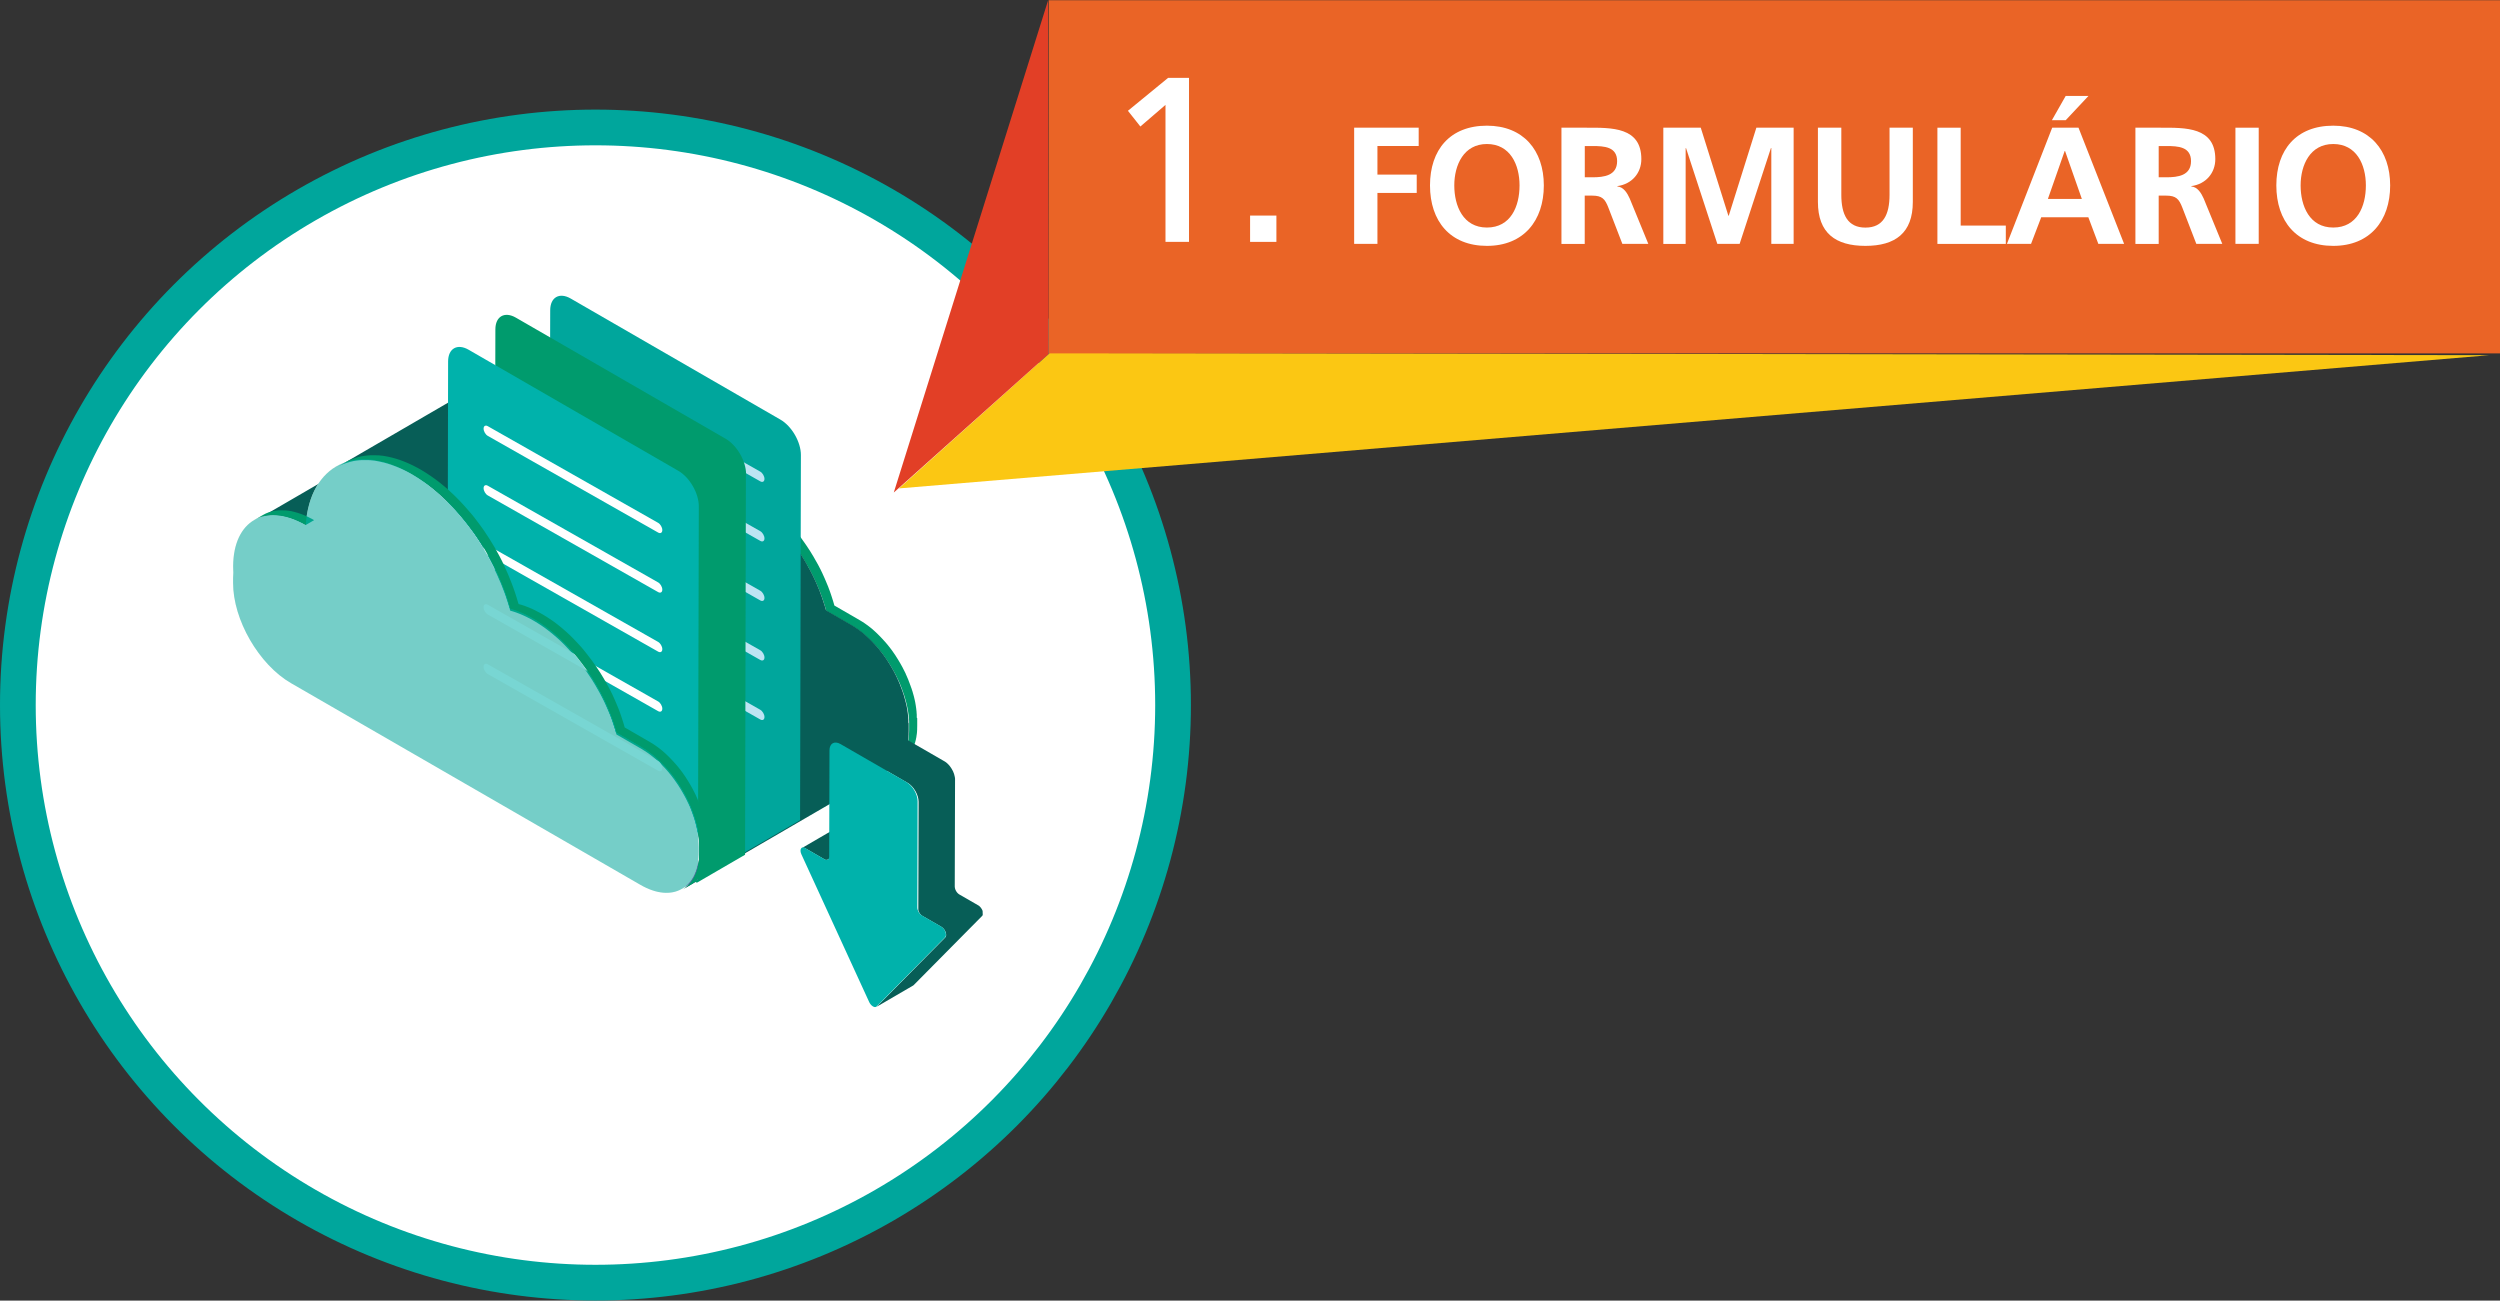 <?xml version="1.0" encoding="UTF-8"?>
<svg id="Camada_2" data-name="Camada 2" xmlns="http://www.w3.org/2000/svg" viewBox="0 0 419.93 218.46">
  <rect x="0" y="0" width="419.93" height="218.46" fill="#333333" stroke="none"/>
  <defs>
    <style>
      .cls-1 {
        fill: #bde4f3;
      }

      .cls-2 {
        fill: #fbc713;
      }

      .cls-3 {
        fill: #00b2ab;
      }

      .cls-4, .cls-5 {
        fill: #fff;
      }

      .cls-6 {
        fill: #009b6d;
      }

      .cls-7 {
        opacity: .53;
      }

      .cls-5 {
        stroke: #00a69c;
        stroke-miterlimit: 10;
        stroke-width: 6px;
      }

      .cls-8 {
        fill: #5573a4;
      }

      .cls-9 {
        fill: #ea6426;
      }

      .cls-10 {
        fill: #00a69c;
      }

      .cls-11 {
        fill: #075e57;
      }

      .cls-12 {
        fill: #e23f26;
      }

      .cls-13 {
        fill: #f8efe8;
      }
    </style>
  </defs>
  <g id="Camada_4" data-name="Camada 4">
    <g>
      <circle class="cls-5" cx="100.02" cy="118.43" r="97.02"/>
      <g>
        <g>
          <path class="cls-8" d="M87.44,66.61c-.07-.04-.13-.07-.2-.1-.05-.03-.1-.05-.15-.08-.08-.04-.16-.08-.24-.12-.06-.03-.12-.06-.18-.08-.02-.01-.05-.02-.07-.03-.16-.07-.32-.14-.49-.21,0,0,0,0,0,0-.16-.07-.33-.13-.49-.18-.02,0-.04-.01-.06-.02-.06-.02-.12-.04-.18-.06-.08-.03-.17-.06-.25-.08-.04-.01-.08-.02-.12-.03-.07-.02-.14-.04-.21-.06-.06-.01-.11-.03-.17-.05-.06-.01-.11-.02-.17-.04-.07-.02-.14-.03-.21-.05-.04,0-.08-.02-.11-.03-.07-.01-.13-.02-.2-.03-.08-.01-.16-.03-.25-.04-.03,0-.06-.01-.09-.01-.07,0-.13-.01-.2-.02-.09,0-.18-.02-.26-.03-.03,0-.05,0-.08,0-.06,0-.12,0-.18,0-.1,0-.21,0-.31-.01-.03,0-.06,0-.09,0-.11,0-.22,0-.34,0-.01,0-.03,0-.04,0-.08,0-.17,0-.25.02-.05,0-.1.01-.16.02-.04,0-.08,0-.12.01-.14.02-.29.04-.42.07,0,0,0,0-.01,0-.04,0-.08.02-.11.03-.12.03-.23.05-.34.08-.06.02-.11.03-.16.05-.07.02-.15.04-.22.07-.02,0-.03.01-.05.02-.11.04-.22.08-.32.13-.05.02-.1.04-.16.07-.15.07-.31.15-.45.24l-1.41.82c.15-.09.3-.16.45-.24.05-.02.1-.04.16-.07.11-.05.21-.09.32-.13.09-.03.18-.06.27-.09.05-.02.11-.04.16-.05.11-.03.23-.06.34-.08.04,0,.07-.02.11-.03.14-.03.29-.05.44-.07.04,0,.08,0,.12-.01.13-.02.27-.03.41-.04.01,0,.03,0,.04,0,.14,0,.28,0,.42,0,.1,0,.21,0,.31.01.08,0,.17,0,.25.01.09,0,.17.02.26.03.1.01.19.02.29.03.08.01.16.03.25.04.1.02.21.04.31.06.07.01.14.03.21.05.11.03.22.05.34.08.07.02.14.04.21.06.12.04.25.07.37.11.06.02.12.04.18.06.37.13.74.27,1.11.45.06.03.12.06.18.08.13.06.26.13.4.19.07.03.13.07.2.1.18.09.35.19.53.29l1.41-.82c-.13-.07-.26-.15-.39-.22-.05-.03-.1-.05-.15-.08Z"/>
          <path class="cls-6" d="M153.99,120.54s0-.06,0-.08c0-.06,0-.12,0-.18,0-.07,0-.14,0-.21,0-.05,0-.11-.01-.16,0-.06,0-.13-.02-.19,0-.04,0-.08,0-.12,0-.09-.02-.18-.03-.27,0-.05-.01-.1-.02-.16,0-.02,0-.03,0-.05-.02-.16-.04-.33-.07-.49,0,0,0,0,0-.01,0-.02,0-.05-.01-.07-.02-.14-.05-.27-.07-.41,0-.02-.01-.05-.01-.07-.01-.07-.03-.13-.04-.2-.02-.08-.03-.16-.05-.24,0-.04-.02-.09-.03-.13-.02-.07-.03-.14-.05-.21-.01-.06-.02-.11-.04-.17-.02-.07-.03-.13-.05-.2-.02-.07-.04-.14-.06-.21,0-.04-.02-.07-.03-.11-.03-.09-.05-.19-.08-.28-.02-.06-.03-.12-.05-.18,0-.02,0-.03-.02-.05-.05-.17-.11-.34-.16-.5,0,0,0,0,0,0,0-.01-.01-.03-.02-.04-.05-.15-.1-.3-.16-.45,0-.02-.02-.05-.03-.07-.02-.06-.04-.11-.06-.17-.03-.08-.06-.16-.09-.24-.02-.05-.04-.1-.06-.15-.02-.06-.05-.12-.07-.19-.02-.05-.04-.09-.05-.14-.04-.09-.08-.18-.12-.27-.02-.05-.04-.1-.06-.14,0-.02-.01-.03-.02-.05-.07-.16-.14-.31-.21-.47,0,0,0-.01,0-.02-.02-.04-.04-.09-.06-.13-.06-.12-.12-.24-.18-.36,0-.02-.02-.04-.03-.06-.05-.1-.1-.2-.15-.29-.04-.08-.08-.16-.12-.24,0-.01-.02-.03-.02-.04-.14-.25-.28-.5-.42-.75-.01-.02-.02-.04-.04-.06-.04-.06-.08-.12-.11-.19-.06-.1-.12-.2-.18-.3-.06-.09-.11-.18-.17-.27-.06-.1-.13-.2-.19-.3-.02-.03-.04-.07-.06-.1-.02-.03-.04-.06-.06-.09-.18-.27-.36-.53-.55-.79,0,0,0,0,0,0,0,0,0,0,0,0-.13-.18-.27-.36-.41-.54,0,0-.01-.02-.02-.02-.1-.13-.21-.26-.31-.39-.02-.02-.04-.05-.06-.07,0,0,0,0,0,0-.12-.15-.25-.3-.38-.44,0,0-.01-.01-.02-.02-.04-.04-.08-.09-.12-.13-.08-.09-.16-.18-.24-.27-.02-.02-.03-.03-.05-.05-.06-.06-.11-.12-.17-.18-.06-.06-.12-.13-.18-.19-.02-.02-.05-.05-.07-.07-.06-.06-.12-.12-.18-.18-.05-.05-.1-.11-.16-.16-.03-.03-.06-.06-.09-.09-.07-.06-.13-.12-.2-.19-.05-.04-.09-.09-.14-.13-.04-.03-.07-.06-.11-.1-.07-.06-.13-.12-.2-.18-.04-.04-.08-.07-.12-.11-.04-.04-.09-.07-.13-.11-.07-.05-.13-.11-.2-.16-.03-.03-.07-.06-.1-.08-.06-.04-.11-.09-.17-.13-.06-.05-.12-.09-.18-.14-.03-.02-.05-.04-.08-.06-.08-.06-.15-.11-.23-.16-.05-.04-.1-.07-.15-.11-.01,0-.03-.02-.04-.03-.14-.09-.28-.19-.41-.27,0,0,0,0,0,0,0,0-.02-.01-.03-.02-.13-.08-.25-.16-.38-.23-.03-.02-.06-.04-.1-.06l-4.22-2.44s-.01-.04-.02-.06c-.02-.07-.04-.14-.06-.22-.05-.17-.1-.34-.15-.51,0-.02-.01-.04-.02-.06-.03-.08-.05-.16-.08-.25-.05-.15-.09-.29-.14-.44,0-.03-.02-.06-.03-.09-.03-.08-.06-.16-.08-.24-.05-.14-.09-.27-.14-.41-.01-.04-.02-.07-.04-.11-.03-.08-.06-.16-.09-.24-.05-.13-.09-.25-.14-.37-.01-.04-.03-.08-.04-.12-.03-.08-.06-.16-.1-.24-.05-.12-.1-.24-.15-.36-.02-.04-.03-.08-.05-.12-.03-.08-.07-.16-.1-.24-.05-.12-.1-.23-.15-.35-.02-.04-.03-.08-.05-.12-.03-.08-.07-.15-.1-.22-.06-.13-.11-.25-.17-.38-.02-.04-.04-.08-.06-.13-.03-.07-.06-.13-.09-.2-.07-.14-.14-.28-.21-.43-.02-.05-.05-.1-.07-.15-.02-.05-.05-.1-.08-.15-.09-.18-.18-.36-.28-.54-.03-.06-.06-.12-.09-.17-.02-.03-.04-.07-.06-.1-.06-.11-.12-.22-.18-.32-.06-.12-.13-.24-.2-.35-.06-.11-.12-.21-.18-.32-.04-.08-.09-.16-.13-.23-.02-.03-.03-.05-.05-.08-.17-.29-.35-.58-.53-.87-.03-.05-.06-.1-.1-.15-.16-.25-.32-.5-.49-.74-.03-.04-.05-.08-.08-.12-.03-.04-.05-.08-.08-.11-.07-.1-.13-.19-.2-.29-.08-.11-.16-.22-.24-.34-.07-.09-.14-.19-.2-.28-.05-.06-.09-.13-.14-.19-.03-.03-.05-.07-.08-.1-.16-.22-.33-.44-.5-.65-.02-.03-.04-.06-.06-.09,0,0-.01-.01-.02-.02-.18-.22-.35-.44-.53-.66,0-.01-.02-.02-.02-.03-.04-.05-.09-.1-.13-.16-.12-.15-.25-.3-.38-.44-.02-.02-.04-.05-.06-.07-.05-.05-.1-.11-.15-.16-.11-.13-.23-.26-.35-.38-.03-.03-.06-.07-.09-.1-.04-.05-.09-.09-.13-.13-.12-.12-.23-.25-.35-.37-.04-.04-.08-.09-.12-.13-.03-.03-.07-.06-.1-.1-.13-.13-.26-.26-.39-.39-.05-.05-.1-.1-.14-.14-.02-.02-.04-.04-.06-.05-.18-.17-.35-.33-.53-.49-.02-.02-.04-.04-.07-.06,0,0,0,0,0,0-.2-.18-.41-.36-.61-.53-.01-.01-.03-.02-.04-.04-.05-.04-.1-.08-.15-.12-.14-.12-.28-.24-.43-.35-.03-.02-.06-.05-.09-.07-.05-.04-.1-.08-.15-.12-.13-.1-.25-.19-.38-.29-.04-.03-.08-.06-.12-.09-.04-.03-.09-.06-.13-.09-.12-.09-.24-.17-.36-.25-.05-.04-.1-.07-.16-.11-.04-.02-.07-.05-.11-.07-.12-.08-.23-.16-.35-.23-.06-.04-.12-.08-.18-.12-.03-.02-.06-.03-.09-.05-.11-.07-.23-.14-.34-.21-.07-.04-.13-.08-.2-.12-.05-.03-.1-.06-.15-.08-.16-.09-.32-.18-.47-.27,0,0,0,0-.01,0-.19-.1-.37-.2-.56-.29-.01,0-.02-.01-.03-.02-.04-.02-.08-.04-.12-.06-.13-.07-.27-.13-.4-.19-.03-.01-.05-.02-.08-.04-.04-.02-.08-.03-.12-.05-.12-.05-.24-.11-.36-.15-.04-.02-.07-.03-.11-.05-.03-.01-.06-.02-.09-.03-.13-.05-.26-.1-.39-.15-.04-.01-.08-.03-.12-.05-.01,0-.03,0-.04-.01-.18-.06-.37-.12-.55-.18,0,0-.01,0-.02,0-.15-.04-.29-.09-.43-.12,0-.02,0-.04-.01-.05-.02-.08-.05-.15-.07-.23-.06-.21-.12-.43-.19-.64,0-.02-.01-.04-.02-.06-.03-.1-.06-.2-.09-.29-.06-.18-.11-.35-.17-.53-.01-.03-.02-.06-.03-.09-.03-.1-.07-.19-.1-.29-.06-.16-.11-.33-.17-.49-.01-.04-.03-.08-.04-.12-.04-.1-.07-.2-.11-.29-.06-.15-.11-.3-.17-.45-.02-.04-.03-.09-.05-.13-.04-.1-.08-.19-.12-.29-.06-.14-.11-.29-.17-.43-.02-.04-.04-.09-.05-.13-.04-.1-.08-.19-.12-.29-.06-.14-.12-.28-.18-.42-.02-.04-.04-.09-.06-.13-.04-.09-.08-.18-.12-.27-.07-.15-.14-.3-.2-.45-.02-.05-.04-.09-.06-.14-.04-.08-.08-.16-.11-.24-.08-.17-.16-.34-.24-.51-.03-.06-.05-.11-.08-.17-.03-.06-.06-.12-.09-.18-.11-.21-.21-.42-.32-.62-.04-.07-.07-.14-.11-.21-.02-.05-.05-.09-.07-.13-.07-.13-.14-.25-.21-.38-.08-.14-.15-.28-.23-.42-.07-.12-.14-.25-.21-.37-.05-.09-.1-.17-.15-.26-.02-.04-.04-.07-.07-.11-.21-.35-.42-.7-.64-1.05-.03-.05-.06-.1-.09-.14-.19-.31-.39-.61-.6-.91-.03-.05-.06-.1-.09-.14-.03-.05-.07-.1-.1-.15-.08-.12-.16-.23-.24-.35-.09-.13-.18-.26-.28-.39-.08-.11-.16-.23-.25-.34-.05-.07-.1-.14-.15-.21-.03-.04-.06-.08-.09-.12-.19-.26-.38-.51-.58-.76-.03-.04-.06-.07-.08-.11,0,0-.02-.02-.02-.03-.21-.26-.42-.53-.64-.78,0-.01-.02-.02-.03-.03-.05-.06-.11-.12-.16-.18-.15-.18-.3-.35-.45-.52-.02-.03-.04-.05-.07-.08-.06-.07-.12-.13-.17-.19-.14-.15-.27-.31-.41-.46-.04-.04-.07-.08-.11-.12-.05-.05-.1-.11-.15-.16-.14-.15-.28-.29-.42-.44-.05-.05-.1-.1-.15-.15-.04-.04-.08-.08-.12-.12-.15-.15-.31-.31-.46-.46-.06-.06-.11-.11-.17-.17-.02-.02-.05-.04-.07-.06-.21-.2-.41-.39-.62-.58-.03-.03-.06-.05-.08-.08,0,0,0,0-.01-.01-.24-.22-.48-.43-.73-.64-.02-.01-.03-.03-.05-.04-.06-.05-.12-.09-.18-.14-.17-.14-.34-.28-.51-.42-.03-.03-.07-.06-.1-.08-.06-.05-.12-.09-.18-.14-.15-.12-.3-.23-.45-.34-.05-.04-.1-.08-.15-.11-.05-.04-.1-.07-.15-.11-.14-.1-.28-.2-.43-.3-.06-.04-.12-.09-.18-.13-.04-.03-.08-.06-.13-.08-.14-.09-.28-.19-.42-.28-.07-.05-.14-.09-.21-.14-.03-.02-.07-.04-.1-.06-.13-.08-.27-.17-.41-.25-.08-.05-.16-.1-.24-.15-.06-.03-.12-.07-.17-.1-.17-.1-.35-.2-.52-.29-.01,0-.03-.02-.04-.02-.03-.01-.05-.03-.08-.04-.19-.1-.39-.2-.58-.3-.02-.01-.05-.03-.07-.04-.01,0-.02,0-.03-.01-.21-.1-.42-.2-.62-.29-.02,0-.04-.02-.06-.03-.03-.01-.05-.02-.08-.03-.21-.09-.42-.18-.62-.26,0,0,0,0,0,0,0,0,0,0,0,0-.21-.09-.43-.16-.64-.24-.02,0-.05-.02-.07-.03-.02,0-.04-.01-.06-.02-.21-.07-.41-.14-.62-.2-.01,0-.03,0-.04-.01-.02,0-.04-.01-.07-.02-.22-.06-.43-.12-.64-.18,0,0-.01,0-.02,0,0,0,0,0,0,0-.22-.06-.44-.1-.66-.15-.02,0-.04-.01-.06-.01-.02,0-.04,0-.06-.01-.06-.01-.11-.02-.17-.03-.08-.01-.15-.03-.23-.04-.06,0-.12-.02-.17-.03-.04,0-.08-.01-.13-.02-.03,0-.06,0-.09-.01-.07,0-.13-.02-.2-.02-.07,0-.14-.01-.2-.02-.07,0-.13-.01-.2-.02-.04,0-.07,0-.11,0-.03,0-.06,0-.08,0-.07,0-.15,0-.22-.01-.06,0-.12,0-.18,0-.07,0-.15,0-.22,0-.04,0-.08,0-.12,0-.02,0-.04,0-.06,0-.1,0-.2,0-.29,0-.04,0-.09,0-.13,0-.14,0-.28.02-.41.03,0,0,0,0,0,0,0,0-.01,0-.02,0-.15.01-.29.03-.44.05-.04,0-.09.01-.13.02-.12.02-.25.04-.37.06-.02,0-.05,0-.07.01,0,0-.01,0-.02,0-.18.04-.37.08-.55.13-.03,0-.06.02-.1.03-.18.05-.35.1-.52.16-.01,0-.03,0-.04.01-.03.01-.06.02-.09.03-.08.03-.15.06-.22.08-.05.02-.09.04-.14.06-.07.03-.15.06-.22.09-.04.02-.09.04-.13.06-.08.04-.16.07-.23.11-.04.02-.07.04-.11.06-.11.06-.22.12-.33.18l-1.41.82c.11-.06.22-.12.33-.18.04-.02.07-.04.11-.06.08-.04.15-.08.23-.11.04-.02.09-.04.13-.06.07-.03.15-.06.22-.09.05-.02.09-.04.14-.06.07-.03.15-.06.22-.08.04-.01.08-.03.12-.04.17-.06.34-.11.52-.16.03,0,.06-.02.1-.03.18-.05.36-.09.55-.13.03,0,.06-.01.09-.02.12-.02.24-.04.37-.06.04,0,.09-.01.13-.02.14-.02.29-.04.44-.05,0,0,.02,0,.03,0,.14-.01.28-.02.41-.03.04,0,.09,0,.13,0,.1,0,.2,0,.29,0,.06,0,.12,0,.18,0,.07,0,.15,0,.22,0,.06,0,.12,0,.18,0,.07,0,.15,0,.22.01.06,0,.13,0,.19.01.07,0,.13.01.2.02.07,0,.14.01.2.02.07,0,.13.02.2.02.07,0,.14.02.22.03.06,0,.12.02.17.03.08.01.15.02.23.04.06.01.11.02.17.03.04,0,.09.02.13.03.22.04.44.09.67.15,0,0,.02,0,.03,0,.21.05.43.11.64.18.03.01.07.02.1.03.2.06.41.13.62.2.04.01.09.03.13.05.21.08.42.15.64.24,0,0,0,0,.01,0,.21.08.41.17.62.26.05.02.09.04.14.06.21.09.42.19.62.29.03.02.07.03.1.05.19.1.38.2.58.3.04.02.08.04.12.06.17.09.34.19.52.29.14.08.27.16.41.25.14.08.27.16.41.25.11.07.21.13.31.2.14.09.28.18.42.28.1.07.21.14.31.21.14.1.28.2.43.3.1.07.2.15.3.22.15.11.3.23.45.34.09.07.19.15.28.22.17.14.34.28.51.42.07.06.15.12.22.18.24.21.49.42.73.64.03.03.06.06.1.09.21.19.42.38.62.58.08.08.16.16.24.23.16.15.31.3.46.46.09.09.18.18.26.27.14.14.28.29.42.44.09.09.17.19.26.28.14.15.27.3.41.46.08.09.16.18.24.27.15.17.3.35.45.52.06.07.12.14.19.22.21.26.43.52.64.78.04.05.07.09.11.14.2.25.39.51.58.76.08.11.17.22.25.33.08.11.17.23.25.34.09.13.19.26.28.39.08.12.16.23.24.35.07.1.13.2.2.29.2.3.4.6.59.91.03.05.06.1.09.14.22.34.43.69.63,1.04.07.12.14.24.21.37.07.12.14.25.21.37.08.14.16.28.23.42.07.12.14.25.2.38.06.11.12.23.18.34.11.21.22.41.32.62.06.12.12.23.18.35.08.17.16.34.24.51.06.13.12.25.18.38.07.15.14.3.2.45.06.13.12.27.18.41.06.14.12.28.18.42.06.14.12.28.18.42.06.14.12.29.17.43.06.14.11.28.16.42.06.15.11.3.17.44.05.14.1.27.15.41.06.16.11.33.17.49.04.13.09.26.13.39.06.18.11.35.17.53.04.12.08.24.11.36.06.21.13.43.19.64.03.09.06.19.08.28h0s0,0,0,0c.15.04.3.08.45.13.18.06.36.12.55.18.05.02.11.04.16.06.13.05.26.1.39.15.07.03.13.05.2.08.12.05.24.1.36.15.07.03.13.06.2.09.13.06.27.12.4.19.05.03.1.05.16.07.19.09.37.19.56.29.16.09.32.18.49.27.12.07.23.14.35.21.11.07.23.14.34.21.09.06.18.11.27.17.12.08.23.15.35.23.09.06.17.12.26.18.12.08.24.17.36.25.09.06.17.12.25.19.13.09.25.19.38.29.08.06.16.12.24.19.14.11.29.23.43.35.06.05.13.11.19.16.21.17.41.35.61.53.02.02.05.05.07.07.18.16.36.33.53.49.07.06.13.13.2.2.13.13.26.26.39.39.07.08.15.15.22.23.12.12.23.24.35.37.07.08.15.16.22.24.12.13.23.25.35.38.07.08.14.15.2.23.13.15.25.29.38.44.05.06.11.12.16.19.18.22.36.44.53.66.03.03.05.07.08.11.17.21.33.43.5.65.07.1.14.19.21.29.07.09.14.19.21.28.08.11.16.22.24.33.07.1.13.19.2.29.05.08.11.16.16.24.16.25.33.49.49.74.03.05.06.1.1.15.18.29.36.58.53.87.06.1.12.21.18.31.06.11.12.21.18.32.07.12.13.23.2.35.06.11.12.22.18.32.05.09.1.18.15.28.09.18.19.36.28.54.05.1.1.2.15.3.07.14.14.28.21.43.05.11.1.21.15.32.06.13.12.25.17.38.05.11.1.23.15.34.05.12.1.23.15.35.05.12.1.24.15.36.05.12.1.24.15.36.05.12.09.24.14.35.05.12.09.25.14.38.04.12.09.23.13.35.05.14.1.27.14.41.04.11.08.22.11.33.05.15.09.29.14.44.03.1.07.2.1.31.05.17.1.34.15.51.03.09.05.18.08.28h0s4.22,2.44,4.22,2.44c.16.09.32.19.48.29,0,0,.02.01.03.02.15.1.31.2.46.31.05.04.1.07.15.11.1.07.2.15.3.22.06.05.12.09.18.14.09.07.18.14.27.21.07.05.13.11.2.16.09.07.17.14.26.22.07.06.13.12.2.18.08.07.17.15.25.23.07.06.13.12.2.19.08.08.17.16.25.24.06.06.12.12.18.18.09.09.17.17.26.26.06.06.11.12.17.18.1.1.19.21.29.32.04.04.08.09.12.13.14.15.27.31.4.47.02.02.04.05.06.07.11.14.22.27.33.41.14.18.27.35.41.53,0,0,0,0,0,.01.19.26.37.52.55.79.04.06.09.13.13.19.06.1.13.2.19.3.06.09.11.18.17.27.06.1.12.2.18.3.05.08.1.17.15.25.15.25.29.5.42.75.05.09.1.19.15.28.05.1.1.2.15.29.07.14.14.28.2.42.02.05.04.09.07.13.08.18.17.36.25.54.02.05.04.1.06.14.06.13.11.27.17.41.03.06.05.12.07.19.05.13.1.26.15.39.02.06.04.11.06.17.06.17.12.35.18.52,0,.01.01.03.02.04.06.19.12.38.18.56.02.06.04.12.05.18.04.13.08.26.11.39.02.07.04.14.06.21.03.12.06.24.09.36.02.07.03.14.05.21.03.12.05.25.08.37.01.07.03.13.04.2.03.16.06.33.09.49,0,.02,0,.05.01.07.03.19.05.37.08.55,0,.05.01.1.02.16.01.13.03.26.04.39,0,.06.01.13.01.19,0,.12.02.25.02.37,0,.06,0,.12,0,.18,0,.18.01.35,0,.52v.77c0,.18,0,.36-.02.54,0,.05,0,.1,0,.15,0,.12-.02.24-.03.36,0,.07-.01.13-.02.2-.01.1-.02.2-.04.3,0,.07-.02.14-.03.21-.01.09-.03.18-.05.27-.01.08-.03.16-.05.23-.02.08-.03.16-.05.23-.02.09-.05.18-.07.27-.02.07-.04.14-.06.2-.03.11-.07.21-.1.31-.02.05-.04.11-.06.16-.06.17-.13.34-.21.5-.06.12-.12.24-.18.36,0,0,0,0,0,0-.07.12-.13.23-.21.34-.01.02-.03.04-.04.07-.05.08-.11.16-.17.24-.02.03-.05.06-.07.09-.05.07-.11.14-.17.21-.02.03-.04.05-.07.08-.08.09-.16.17-.24.25-.01.01-.02.02-.04.03-.07.07-.15.14-.22.2-.03.02-.06.05-.08.07-.07.05-.13.1-.2.15-.03.02-.06.04-.08.06-.09.06-.19.13-.29.18l1.41-.82c.1-.06.2-.12.29-.18.03-.02.06-.04.08-.06.07-.05.13-.1.2-.15.03-.02.06-.05.08-.07.08-.06.15-.13.22-.2.01-.01.02-.02.04-.03.08-.08.16-.17.24-.25.02-.02.04-.05.07-.08.06-.07.11-.13.17-.21.02-.03.05-.06.07-.09.06-.08.11-.16.17-.24.01-.02.03-.04.04-.07,0,0,0-.01.01-.02.07-.1.13-.21.19-.32,0,0,0,0,0,0,.06-.11.12-.22.17-.34,0,0,0-.01,0-.02.08-.16.14-.32.21-.5,0-.01.01-.03.02-.04.01-.04.03-.08.04-.12.04-.1.07-.2.1-.31,0-.03.02-.05.03-.08.01-.04.02-.08.03-.12.02-.09.05-.18.07-.27,0-.04.02-.07.03-.11,0-.04.02-.08.02-.12.02-.08.03-.16.05-.23,0-.04.02-.08.02-.12,0-.05.01-.1.02-.15.01-.07.02-.14.03-.21,0-.04.01-.07.02-.11,0-.06.01-.13.02-.19,0-.07.01-.13.02-.2,0-.03,0-.05,0-.08,0-.09.01-.18.02-.28,0-.05,0-.1,0-.15,0-.01,0-.02,0-.04,0-.15.01-.31.01-.47,0,0,0-.02,0-.03v-.77c0-.15,0-.29,0-.44Z"/>
        </g>
        <g>
          <path class="cls-11" d="M152.58,121.36s0-.06,0-.08c0-.06,0-.12,0-.18,0-.07,0-.14,0-.21,0-.05,0-.11-.01-.16,0-.06,0-.13-.02-.19,0-.04,0-.08,0-.12,0-.09-.02-.18-.03-.27,0-.05-.01-.1-.02-.16,0-.02,0-.03,0-.05-.02-.16-.04-.33-.07-.49,0,0,0,0,0-.01,0-.02,0-.05-.01-.07-.02-.14-.05-.27-.07-.41,0-.02-.01-.05-.01-.07-.01-.07-.03-.13-.04-.2-.02-.08-.03-.16-.05-.24,0-.04-.02-.09-.03-.13-.02-.07-.03-.14-.05-.21-.01-.05-.02-.11-.04-.16-.02-.07-.03-.13-.05-.2-.02-.07-.04-.14-.06-.22,0-.04-.02-.07-.03-.11-.03-.09-.05-.19-.08-.28-.02-.06-.04-.12-.05-.18,0-.02,0-.03-.01-.05-.05-.17-.11-.34-.16-.5,0,0,0,0,0,0,0-.02-.01-.03-.02-.05-.05-.15-.1-.3-.15-.44,0-.02-.02-.05-.03-.07-.02-.06-.04-.11-.06-.17-.03-.08-.06-.16-.09-.24-.02-.05-.04-.1-.06-.15-.02-.06-.05-.12-.07-.19-.02-.05-.04-.09-.05-.14-.04-.09-.08-.18-.12-.27-.02-.05-.04-.1-.06-.15,0-.02-.01-.03-.02-.05-.07-.16-.14-.31-.21-.47,0,0,0-.01,0-.02-.02-.05-.04-.09-.07-.14-.06-.12-.11-.24-.17-.36,0-.02-.02-.04-.03-.06-.05-.1-.1-.2-.15-.29-.04-.08-.08-.16-.12-.24,0-.01-.02-.03-.02-.04-.14-.25-.28-.5-.42-.75-.01-.02-.02-.04-.04-.06-.04-.06-.08-.12-.11-.19-.06-.1-.12-.2-.18-.3-.06-.09-.11-.18-.17-.27-.06-.1-.13-.2-.19-.3-.02-.03-.04-.07-.06-.1-.02-.03-.04-.06-.06-.09-.18-.27-.36-.53-.55-.79,0,0,0,0,0,0,0,0,0,0,0,0-.13-.18-.27-.36-.41-.54,0,0-.01-.02-.02-.02-.1-.13-.21-.26-.31-.39-.02-.02-.04-.05-.06-.08,0,0,0,0,0,0-.12-.15-.25-.3-.38-.44,0,0-.01-.01-.02-.02-.04-.04-.08-.09-.12-.13-.08-.09-.16-.18-.24-.27-.02-.02-.03-.03-.05-.05-.06-.06-.11-.12-.17-.18-.06-.06-.12-.13-.18-.19-.02-.02-.05-.05-.07-.07-.06-.06-.12-.12-.18-.18-.05-.05-.1-.11-.16-.16-.03-.03-.06-.06-.09-.08-.07-.06-.13-.12-.2-.19-.05-.04-.09-.09-.14-.13-.04-.03-.07-.06-.11-.1-.07-.06-.13-.12-.2-.18-.04-.04-.08-.07-.12-.11-.04-.04-.09-.07-.13-.11-.07-.05-.13-.11-.2-.16-.03-.03-.07-.06-.1-.08-.06-.04-.11-.09-.17-.13-.06-.05-.12-.09-.19-.14-.03-.02-.05-.04-.07-.06-.08-.06-.15-.11-.23-.16-.05-.04-.1-.07-.16-.11-.01,0-.03-.02-.04-.03-.14-.09-.28-.19-.41-.27,0,0,0,0,0,0-.01,0-.02-.01-.03-.02-.13-.08-.25-.16-.38-.23-.03-.02-.06-.04-.1-.06l-4.22-2.44s-.01-.04-.02-.06c-.02-.07-.04-.14-.06-.21-.05-.17-.1-.34-.15-.51,0-.02-.01-.04-.02-.06-.02-.08-.05-.16-.08-.24-.05-.15-.09-.3-.14-.44,0-.03-.02-.06-.03-.09-.03-.08-.06-.16-.08-.24-.05-.14-.09-.28-.14-.41-.01-.04-.02-.07-.04-.11-.03-.08-.06-.16-.09-.24-.05-.13-.09-.25-.14-.38-.01-.04-.03-.08-.04-.12-.03-.08-.06-.16-.09-.24-.05-.12-.1-.24-.15-.36-.02-.04-.03-.08-.05-.12-.03-.08-.07-.16-.1-.24-.05-.12-.1-.23-.15-.35-.02-.04-.03-.08-.05-.12-.03-.07-.07-.15-.1-.22-.06-.13-.11-.25-.17-.38-.02-.04-.04-.08-.06-.13-.03-.07-.06-.13-.09-.19-.07-.14-.14-.29-.21-.43-.02-.05-.05-.1-.07-.15-.02-.05-.05-.1-.08-.15-.09-.18-.18-.36-.28-.54-.03-.06-.06-.12-.09-.17-.02-.03-.04-.07-.06-.1-.06-.11-.12-.22-.18-.33-.06-.12-.13-.23-.19-.35-.06-.11-.12-.21-.18-.32-.04-.08-.09-.16-.13-.23-.02-.03-.03-.05-.05-.08-.17-.29-.35-.59-.53-.87-.03-.05-.06-.1-.09-.15-.16-.25-.32-.5-.49-.74-.03-.04-.05-.08-.08-.12-.03-.04-.05-.08-.08-.11-.07-.1-.13-.19-.2-.29-.08-.11-.16-.22-.24-.33-.07-.1-.14-.19-.21-.28-.05-.06-.09-.12-.13-.19-.03-.03-.05-.07-.08-.1-.16-.22-.33-.44-.5-.65-.02-.03-.04-.06-.06-.08,0,0-.01-.01-.02-.02-.18-.22-.35-.44-.53-.66,0,0-.02-.02-.02-.03-.04-.05-.09-.1-.13-.15-.13-.15-.25-.3-.38-.44-.02-.02-.04-.05-.06-.07-.05-.05-.1-.11-.15-.16-.11-.13-.23-.26-.35-.38-.03-.03-.06-.07-.09-.1-.04-.05-.09-.09-.13-.13-.12-.12-.23-.25-.35-.37-.04-.04-.08-.09-.12-.13-.03-.03-.07-.06-.1-.1-.13-.13-.26-.26-.39-.39-.05-.05-.1-.1-.14-.14-.02-.02-.04-.04-.06-.05-.18-.17-.35-.33-.53-.49-.02-.02-.04-.04-.07-.06,0,0,0,0,0,0-.2-.18-.41-.36-.61-.54-.01-.01-.03-.02-.04-.04-.05-.04-.1-.08-.15-.12-.14-.12-.29-.24-.43-.35-.03-.02-.06-.05-.09-.07-.05-.04-.1-.08-.15-.12-.13-.1-.25-.19-.38-.29-.04-.03-.08-.06-.12-.1-.04-.03-.09-.06-.13-.09-.12-.09-.24-.17-.36-.25-.05-.04-.1-.07-.16-.11-.04-.02-.07-.05-.11-.07-.12-.08-.23-.16-.35-.23-.06-.04-.12-.08-.18-.12-.03-.02-.06-.03-.09-.05-.11-.07-.23-.14-.34-.21-.07-.04-.13-.08-.2-.12-.05-.03-.1-.06-.15-.08-.16-.09-.32-.18-.47-.27,0,0,0,0-.01,0-.19-.1-.37-.2-.56-.29-.01,0-.02-.01-.03-.02-.04-.02-.08-.04-.12-.06-.13-.06-.27-.13-.4-.19-.03-.01-.05-.02-.08-.04-.04-.02-.08-.03-.12-.05-.12-.05-.25-.11-.37-.16-.04-.02-.08-.03-.11-.05-.03-.01-.06-.02-.08-.03-.13-.05-.27-.1-.4-.15-.04-.01-.08-.03-.12-.04-.01,0-.02,0-.04-.01-.18-.06-.37-.12-.55-.18,0,0-.01,0-.02,0-.14-.04-.28-.08-.42-.12,0-.02-.01-.04-.02-.06-.02-.08-.05-.16-.07-.23-.06-.21-.12-.43-.19-.64,0-.02-.01-.04-.02-.06-.03-.1-.06-.19-.09-.29-.06-.18-.11-.35-.17-.53-.01-.03-.02-.06-.03-.09-.03-.1-.07-.19-.1-.29-.06-.16-.11-.33-.17-.49-.01-.04-.03-.08-.04-.12-.04-.1-.07-.19-.11-.29-.06-.15-.11-.3-.17-.44-.02-.04-.03-.09-.05-.13-.04-.1-.08-.19-.12-.29-.06-.14-.11-.29-.17-.43-.02-.04-.04-.09-.05-.13-.04-.1-.08-.19-.12-.29-.06-.14-.12-.28-.18-.42-.02-.04-.04-.09-.06-.13-.04-.09-.08-.18-.12-.27-.07-.15-.14-.3-.21-.45-.02-.05-.04-.09-.06-.14-.04-.08-.08-.16-.11-.24-.08-.17-.16-.34-.24-.51-.03-.06-.05-.11-.08-.17-.03-.06-.06-.12-.09-.18-.11-.21-.21-.42-.32-.62-.04-.07-.07-.14-.11-.2-.02-.04-.05-.09-.07-.13-.07-.13-.14-.25-.21-.38-.08-.14-.15-.28-.23-.42-.07-.12-.14-.25-.21-.37-.05-.09-.1-.17-.15-.26-.02-.04-.04-.07-.07-.11-.21-.35-.42-.7-.64-1.05-.03-.05-.06-.1-.09-.14-.19-.31-.39-.61-.6-.91-.03-.05-.06-.1-.09-.14-.03-.05-.07-.1-.1-.15-.08-.12-.16-.23-.24-.35-.09-.13-.18-.26-.28-.39-.08-.11-.16-.23-.25-.34-.05-.07-.1-.14-.15-.21-.03-.04-.06-.08-.09-.12-.19-.26-.38-.51-.58-.76-.03-.04-.06-.07-.08-.11,0,0-.02-.02-.02-.03-.21-.26-.42-.53-.63-.78,0-.01-.02-.02-.03-.03-.05-.06-.1-.12-.16-.18-.15-.18-.3-.35-.45-.52-.02-.03-.04-.05-.07-.08-.06-.07-.12-.13-.17-.19-.14-.15-.27-.31-.41-.46-.04-.04-.07-.08-.11-.12-.05-.05-.1-.11-.15-.16-.14-.15-.28-.29-.42-.44-.05-.05-.1-.1-.15-.15-.04-.04-.08-.08-.12-.12-.15-.15-.31-.31-.46-.46-.06-.06-.11-.11-.17-.17-.02-.02-.05-.04-.07-.06-.2-.19-.41-.39-.62-.57-.03-.03-.06-.06-.09-.08,0,0,0,0-.01-.01-.24-.22-.48-.43-.73-.63-.02-.01-.03-.03-.05-.04-.06-.05-.12-.1-.18-.14-.17-.14-.34-.28-.51-.42-.03-.03-.07-.06-.1-.08-.06-.05-.12-.09-.18-.14-.15-.12-.3-.23-.45-.34-.05-.04-.1-.08-.15-.11-.05-.04-.1-.07-.15-.11-.14-.1-.28-.2-.43-.3-.06-.04-.12-.09-.18-.13-.04-.03-.08-.06-.13-.08-.14-.09-.28-.19-.42-.28-.07-.05-.14-.1-.21-.14-.03-.02-.07-.04-.1-.06-.13-.08-.27-.17-.4-.25-.08-.05-.16-.1-.24-.15-.06-.03-.12-.07-.17-.1-.17-.1-.35-.2-.52-.29-.01,0-.03-.02-.05-.03-.03-.01-.05-.03-.08-.04-.19-.1-.38-.2-.58-.3-.02-.01-.05-.03-.07-.04-.01,0-.02,0-.03-.01-.21-.1-.42-.2-.62-.29-.02,0-.04-.02-.06-.03-.03-.01-.05-.02-.08-.03-.21-.09-.42-.18-.62-.26,0,0,0,0,0,0,0,0,0,0,0,0-.21-.09-.43-.16-.64-.24-.02,0-.05-.02-.07-.03-.02,0-.04-.01-.06-.02-.21-.07-.41-.14-.62-.2-.01,0-.03,0-.04-.01-.02,0-.04-.01-.07-.02-.22-.06-.43-.12-.64-.18,0,0-.01,0-.02,0,0,0,0,0,0,0-.22-.06-.45-.1-.67-.15-.02,0-.04-.01-.06-.01-.02,0-.04,0-.06-.01-.06-.01-.11-.02-.17-.03-.08-.01-.15-.03-.23-.04-.06,0-.12-.02-.17-.03-.04,0-.08-.01-.13-.02-.03,0-.06,0-.09-.01-.07,0-.13-.02-.2-.02-.07,0-.14-.01-.2-.02-.07,0-.13-.01-.2-.02-.04,0-.07,0-.11,0-.03,0-.06,0-.08,0-.07,0-.15,0-.22-.01-.06,0-.12,0-.19,0-.07,0-.15,0-.22,0-.04,0-.08,0-.12,0-.02,0-.04,0-.06,0-.1,0-.2,0-.29,0-.04,0-.09,0-.13,0-.14,0-.28.02-.41.03,0,0,0,0,0,0,0,0-.02,0-.02,0-.15.01-.29.03-.44.05-.04,0-.09.01-.13.02-.12.02-.24.04-.37.06-.02,0-.05,0-.07.01,0,0-.01,0-.02,0-.18.04-.37.08-.55.13-.03,0-.06.02-.1.03-.18.05-.35.1-.52.16-.01,0-.03,0-.04.01-.03.01-.06.02-.09.03-.08.03-.15.05-.22.08-.05.02-.09.04-.14.06-.07.03-.15.06-.22.09-.04.02-.09.04-.13.06-.08.04-.16.07-.23.11-.04.02-.07.04-.11.06-.11.06-.22.12-.33.18l-35.21,20.46c.11-.06.22-.12.33-.18.04-.02.07-.04.11-.06.08-.04.15-.08.23-.11.04-.02.09-.04.13-.06.07-.03.15-.06.22-.09.05-.02.09-.04.14-.06.07-.03.15-.06.22-.08.04-.01.08-.03.12-.04.17-.06.34-.11.52-.16.03,0,.06-.02.1-.03.18-.05.36-.09.55-.13.03,0,.06-.01.09-.02.12-.02.24-.04.37-.06.04,0,.09-.01.13-.02.14-.02.28-.04.42-.05l-17.47,10.15c.15-.09.3-.16.45-.24.05-.02.1-.04.15-.07.11-.05.21-.09.32-.13.09-.03.18-.06.27-.09.05-.02.11-.04.16-.05.11-.03.23-.06.34-.08.04,0,.07-.02.11-.03.14-.03.29-.05.44-.07.04,0,.08,0,.12-.01.13-.02.27-.03.41-.04.01,0,.03,0,.04,0,.14,0,.28,0,.42,0,.1,0,.21,0,.31.01.08,0,.17,0,.25.01.09,0,.17.02.26.03.1.01.19.02.29.03.08.01.16.03.25.04.1.02.21.04.31.06.07.01.14.03.21.05.11.03.22.05.34.08.07.02.14.04.21.06.12.04.25.07.37.11.06.02.12.04.18.06.37.13.74.27,1.11.45.06.03.12.06.18.08.13.06.27.13.4.2.07.03.13.07.2.1.18.09.35.19.53.29h0l16.21-9.42c.07.03.14.07.21.1.03.02.07.03.1.05.19.1.38.2.58.3.04.02.08.04.12.07.17.09.34.19.52.29.14.08.27.16.41.25.14.08.27.16.4.25.11.07.21.14.32.2.14.09.28.18.42.28.1.07.21.14.31.21.14.1.28.2.43.3.1.07.2.15.3.22.15.11.3.23.45.34.09.07.19.15.28.22.17.14.34.28.51.42.07.06.15.12.22.19.24.21.49.42.73.64.03.03.07.06.1.09.21.19.41.38.62.57.08.08.16.16.24.23.16.15.31.3.46.46.09.09.18.18.26.27.14.14.28.29.42.44.09.09.17.19.26.28.14.15.27.3.41.45.08.09.16.18.24.27.15.17.3.35.45.52.06.07.12.14.18.22.21.26.43.52.63.78.04.05.07.09.11.14.2.25.39.51.58.76.08.11.17.22.25.33.08.11.17.23.25.34.09.13.19.26.28.39.08.12.16.23.24.35.07.1.13.2.2.29.2.3.4.6.6.91.03.05.06.1.09.14.22.34.43.69.64,1.05.07.12.14.24.21.37.07.12.14.25.21.37.08.14.16.28.23.42.07.12.14.25.2.38.06.11.12.23.18.34.11.21.22.41.32.62.06.12.12.23.18.35.08.17.16.34.24.5.06.13.12.25.18.38.07.15.14.3.2.45.06.14.12.27.18.41.06.14.12.28.18.42.06.14.12.28.18.42.06.14.12.29.17.43.06.14.11.28.16.42.06.15.11.3.17.44.05.14.1.27.15.41.06.16.11.33.17.49.04.13.09.26.13.39.06.18.11.35.17.53.04.12.08.24.11.36.06.21.13.42.19.63.03.1.06.19.08.29.15.04.3.08.44.13.18.06.37.12.55.18.05.02.1.04.15.06.13.05.27.1.4.15.07.03.13.05.2.08.12.05.24.1.37.16.07.03.13.06.2.09.13.06.27.12.4.19.05.03.11.05.16.08.19.09.37.19.56.29.16.09.32.18.49.27.12.07.23.14.35.21.11.07.23.14.34.21.09.06.18.11.27.17.12.08.23.15.35.23.09.06.17.12.26.18.12.08.24.17.36.25.09.06.17.12.25.19.13.09.25.19.38.29.08.06.16.12.24.19.14.11.29.23.43.35.06.05.13.11.19.16.21.17.41.35.61.53.03.02.05.05.08.07.18.16.35.33.53.49.07.06.14.13.2.2.13.13.26.26.39.39.07.08.15.15.22.23.12.12.23.24.35.37.07.08.15.16.22.24.12.13.23.25.35.38.07.08.14.15.2.23.13.15.25.29.38.44.05.06.11.12.16.19.18.22.36.44.53.66.03.04.06.07.08.11.17.21.33.43.49.65.07.1.14.19.21.29.07.09.14.19.21.28.08.11.16.22.24.33.07.1.13.19.2.29.05.08.11.16.16.24.16.25.33.49.49.74.03.05.06.1.1.15.18.29.36.58.53.87.06.1.12.21.18.31.06.11.12.21.18.32.07.12.13.23.2.35.06.11.12.22.18.32.05.09.1.18.15.28.09.18.19.36.28.54.05.1.1.2.15.3.07.14.14.28.21.43.05.11.1.21.15.32.06.13.12.25.17.38.05.11.1.23.15.34.05.12.1.23.15.35.05.12.1.24.15.36.05.12.1.24.15.36.05.12.09.23.14.35.05.12.09.25.14.38.04.12.09.23.13.35.05.14.1.27.14.41.04.11.08.22.11.33.05.15.1.29.14.44.03.1.07.2.1.31.05.17.1.34.15.51.03.09.06.19.08.28l4.22,2.44c.16.09.32.19.47.29.01,0,.02.01.03.02.15.1.31.2.46.3.05.04.1.07.16.11.1.07.2.14.3.22.06.05.12.09.18.14.09.07.18.14.27.21.07.05.13.11.2.16.09.07.17.14.26.22.07.06.13.12.2.18.08.07.17.15.25.22.07.06.13.12.2.19.08.08.17.16.25.24.06.06.12.12.18.18.09.09.17.17.25.26.06.06.11.12.17.18.1.1.19.21.29.32.04.04.08.09.12.13.14.15.27.31.4.47.02.02.04.05.06.08.11.13.22.27.33.41.14.18.28.36.41.54,0,0,0,0,0,0,.19.26.37.52.55.79.04.06.09.13.13.19.07.1.13.2.19.3.06.09.11.18.17.27.06.1.12.2.18.3.05.08.1.17.15.25.15.25.29.5.42.75.05.09.1.19.15.28.05.1.1.2.15.29.07.14.14.28.2.42.02.05.04.09.07.13.08.18.17.36.25.54.02.05.04.1.06.14.06.13.12.27.17.41.03.06.05.12.07.19.05.13.1.26.15.39.02.06.04.11.06.17.06.17.12.34.18.52,0,.01.01.03.02.04.06.19.12.38.18.56.02.06.04.12.05.18.04.13.07.26.11.39.02.07.04.14.06.22.03.12.06.24.09.36.02.07.03.14.05.21.03.12.05.25.08.37.01.07.03.13.04.2.03.16.06.32.09.49,0,.02,0,.05.01.07.03.19.05.37.08.55,0,.05.01.1.02.16.01.13.03.26.04.39,0,.06.01.13.02.19,0,.12.02.25.02.37,0,.06,0,.12,0,.18,0,.18.01.35,0,.52v.77c0,.18,0,.36-.02.54,0,.05,0,.1,0,.15,0,.12-.02.24-.03.36,0,.07-.01.13-.02.2-.01.1-.02.2-.04.3,0,.07-.02.14-.03.21-.01.09-.03.18-.05.27-.01.08-.03.16-.05.23-.02.08-.03.16-.05.23-.02.09-.05.18-.07.27-.02.07-.04.14-.06.2-.03.11-.07.21-.1.31-.02.05-.04.11-.06.16-.06.17-.13.34-.21.5-.06.12-.12.24-.18.36,0,0,0,0,0,0-.07.12-.13.23-.21.34-.01.02-.03.04-.04.07-.05.08-.11.16-.17.24-.02.03-.05.06-.07.09-.05.07-.11.14-.17.21-.02.03-.04.05-.07.08-.08.09-.16.17-.24.25-.01.01-.02.02-.04.03-.07.07-.15.14-.22.2-.03.02-.06.05-.08.07-.07.05-.13.1-.2.15-.03.02-.06.04-.08.06-.09.06-.19.13-.29.18l35.21-20.46c.1-.06.2-.12.29-.18.03-.02.06-.04.08-.06.07-.05.13-.1.2-.15.03-.02.06-.05.08-.07.08-.06.15-.13.22-.2.01-.01.02-.02.04-.03.08-.08.16-.17.24-.25.02-.02.04-.05.07-.08.06-.07.11-.14.17-.21.02-.03.05-.06.07-.09.06-.08.11-.16.17-.24.01-.02.03-.04.04-.07,0,0,0-.01.01-.02.07-.1.13-.21.19-.32,0,0,0,0,0,0,.06-.11.12-.22.18-.34,0,0,0-.01,0-.02.08-.16.14-.32.21-.5,0-.01.01-.03.02-.04.01-.04.03-.08.04-.12.04-.1.07-.2.1-.31,0-.03.02-.05.03-.08.01-.04.02-.08.03-.12.02-.09.05-.18.07-.27,0-.04.02-.07.03-.11,0-.04.02-.08.02-.12.02-.08.03-.15.05-.23,0-.04.02-.08.02-.12,0-.05.01-.1.02-.15.01-.07.02-.14.03-.21,0-.04.01-.07.02-.11,0-.06.01-.12.02-.19,0-.07.01-.13.02-.2,0-.03,0-.05,0-.08,0-.09.01-.18.02-.28,0-.05,0-.1,0-.15,0-.01,0-.02,0-.04,0-.15.01-.31.01-.47,0,0,0-.02,0-.03v-.77c0-.15,0-.29,0-.44Z"/>
          <path class="cls-13" d="M69.1,79.56c7.55,4.36,13.99,13.52,16.5,22.64,1.25.33,2.56.88,3.91,1.66,6.37,3.68,11.79,11.41,13.91,19.1l4.22,2.44c5.39,3.11,9.75,10.66,9.73,16.86v.77c-.02,6.2-4.41,8.7-9.8,5.58l-58.69-33.88c-5.39-3.11-9.75-10.66-9.73-16.86v-.77c0-.32.02-.62.04-.92-.02-.35-.04-.71-.03-1.06.02-7.71,5.48-10.82,12.19-6.95.75-10.12,8.41-14.01,17.75-8.62Z"/>
        </g>
        <path class="cls-10" d="M134.53,76.43c0-2.18-1.53-4.84-3.43-5.94l-35.23-20.34c-1.9-1.1-3.45-.22-3.45,1.97l-.15,53.64s.02.02.04.03c.14.11.29.23.43.35.06.05.13.11.19.16.21.17.41.35.61.53.03.02.05.05.08.07.18.16.35.33.53.49.07.06.14.13.2.2.13.13.26.26.39.39.07.08.15.15.22.23.12.12.23.24.35.37.07.08.15.16.22.24.12.13.23.25.35.38.07.08.14.15.2.23.13.15.25.29.38.44.05.06.11.12.16.19.18.22.36.44.53.66.03.04.06.07.08.11.17.21.33.43.49.65.07.1.14.19.21.29.07.09.14.19.21.28.08.11.16.22.24.33.07.1.13.19.2.29.05.08.11.16.16.24.16.25.33.49.49.74.03.05.06.1.1.15.18.29.36.58.53.87.06.1.12.21.18.31.06.11.12.21.18.32.07.12.13.23.2.35.06.11.12.22.18.32.05.09.1.18.15.28.09.18.19.36.28.54.05.1.1.2.15.3.07.14.14.28.21.43.05.11.1.21.15.32.06.13.12.25.17.38.05.11.1.23.15.34.05.12.1.23.15.35.05.12.1.24.15.36.05.12.1.24.15.36.05.12.09.23.14.35.05.12.09.25.14.38.04.12.09.23.13.35.05.14.1.27.14.41.04.11.08.22.11.33.05.15.1.29.14.44.03.1.07.2.1.31.05.17.1.34.15.51.03.09.06.19.08.28l4.22,2.44c.16.09.32.19.47.29.01,0,.02.01.03.02.15.1.31.2.46.3.05.04.1.07.16.11.1.07.2.14.3.22.06.05.12.09.18.14.09.07.18.14.27.21.07.05.13.11.2.16.09.07.17.14.26.22.07.06.13.12.2.18.08.07.17.15.25.22.07.06.13.12.2.19.08.08.17.16.25.24.06.06.12.12.18.18.09.09.17.17.25.26.06.06.11.12.17.18.1.1.19.21.29.32.04.04.08.09.12.13.14.15.27.31.4.47.02.02.04.05.06.08.11.13.22.27.33.41.14.18.28.36.41.54,0,0,0,0,0,0,.19.26.37.52.55.79.04.06.09.13.13.19.07.1.13.2.19.3.06.09.11.18.17.27.06.1.12.2.18.3.05.08.1.17.15.25.15.25.29.5.42.75.05.09.1.19.15.28.05.1.1.2.15.29.07.14.14.28.2.42.02.05.04.09.07.13.08.18.17.36.25.54.02.05.04.1.06.14.06.13.12.27.17.41.03.06.05.12.07.19.05.13.1.26.15.39.02.06.04.11.06.17.06.17.12.34.18.52,0,.01.01.03.02.04.06.19.12.38.18.56.02.06.04.12.05.18.04.13.07.26.11.39.02.07.04.14.06.22.03.12.06.24.09.36.02.07.03.14.05.21.03.12.05.25.08.37.01.07.03.13.04.2.03.13.05.27.07.4l6.93,4,10.31-5.99.14-61.31Z"/>
        <g>
          <path class="cls-1" d="M127.7,79.22l-28.6-16.23c-.39-.23-.71-.04-.71.41s.32,1,.71,1.22l28.6,16.23c.39.23.71.04.71-.41,0-.45-.32-1-.71-1.22Z"/>
          <path class="cls-1" d="M127.7,89.22l-28.6-16.23c-.39-.23-.71-.04-.71.41s.32,1,.71,1.22l28.6,16.23c.39.23.71.04.71-.41,0-.45-.32-1-.71-1.22Z"/>
          <path class="cls-1" d="M127.7,99.22l-28.6-16.23c-.39-.23-.71-.04-.71.41s.32,1,.71,1.22l28.6,16.23c.39.23.71.04.71-.41,0-.45-.32-1-.71-1.22Z"/>
          <path class="cls-1" d="M127.7,109.22l-28.6-16.23c-.39-.23-.71-.04-.71.41s.32,1,.71,1.22l28.6,16.23c.39.23.71.04.71-.41,0-.45-.32-1-.71-1.22Z"/>
          <path class="cls-1" d="M127.7,119.22l-28.6-16.23c-.39-.23-.71-.04-.71.41s.32,1,.71,1.22l28.6,16.23c.39.23.71.04.71-.41,0-.45-.32-1-.71-1.22Z"/>
        </g>
        <path class="cls-6" d="M125.32,79.64c0-2.18-1.53-4.84-3.43-5.94l-35.23-20.34c-1.9-1.1-3.45-.22-3.45,1.97l-.09,40.45c.05.11.1.21.16.32.06.13.12.25.18.38.07.15.14.3.2.45.06.14.12.27.18.41.06.14.12.28.18.42.06.14.12.28.18.42.06.14.12.29.17.43.06.14.11.28.16.42.06.15.11.3.17.44.05.14.1.27.15.41.06.16.11.33.17.49.04.13.09.26.13.39.06.18.11.35.17.53.04.12.08.24.11.36.06.21.13.42.19.63.03.1.06.19.08.29.15.04.3.08.44.13.18.06.37.12.55.18.05.02.1.04.15.06.13.05.27.1.4.15.07.03.13.05.2.08.12.05.24.1.37.16.07.03.13.06.2.09.13.06.27.12.4.19.05.03.11.05.16.08.19.09.37.19.56.29.16.09.32.18.49.27.12.07.23.14.35.21.11.07.23.14.34.21.09.06.18.11.27.17.12.08.23.15.35.23.09.06.17.12.26.18.12.08.24.17.36.25.09.06.17.12.25.19.13.09.25.19.38.29.08.06.16.12.24.19.14.11.29.23.43.35.06.05.13.11.19.16.21.17.41.35.61.53.03.02.05.05.08.07.18.16.35.33.53.49.07.06.14.13.2.2.13.13.26.26.39.39.07.08.15.15.22.23.12.12.23.24.35.37.07.08.15.16.22.24.12.13.23.25.35.38.07.08.14.15.2.23.13.15.25.29.38.44.05.06.11.12.16.19.18.22.36.44.53.66.03.04.06.07.08.11.17.21.33.43.49.65.07.1.14.19.21.29.07.09.14.19.21.28.08.11.16.22.24.33.07.1.13.19.2.29.05.08.11.16.16.24.16.25.33.49.49.74.03.05.06.1.1.15.18.29.36.58.53.87.06.1.12.21.18.31.06.11.12.21.18.32.07.12.13.23.2.35.06.11.12.22.18.32.05.09.1.18.15.28.09.18.19.36.28.54.05.1.1.2.15.3.07.14.14.28.21.43.05.11.1.21.15.32.06.13.12.25.17.38.05.11.1.23.15.34.05.12.1.23.15.35.05.12.1.24.15.36.05.12.1.24.15.36.05.12.09.23.14.35.05.12.09.25.14.38.04.12.09.23.13.35.05.14.1.27.14.41.04.11.08.22.11.33.05.15.1.29.14.44.03.1.07.2.1.31.05.17.1.34.15.51.03.09.06.19.08.28l4.22,2.44c.16.09.32.19.47.29.01,0,.02.01.03.02.15.1.31.2.46.3.05.04.1.07.16.11.1.07.2.14.3.22.06.05.12.09.18.14.09.07.18.14.27.21.07.05.13.11.2.16.09.07.17.14.26.22.07.06.13.12.2.18.08.07.17.15.25.22.07.06.13.12.2.19.08.08.17.16.25.24.06.06.12.12.18.18.09.09.17.17.25.26.06.06.11.12.17.18.1.1.19.21.29.32.04.04.08.09.12.13.14.15.27.31.4.47.02.02.04.05.06.08.11.13.22.27.33.41.14.18.28.36.41.54,0,0,0,0,0,0,.19.26.37.52.55.79.04.06.09.13.13.19.07.1.13.2.19.3.06.09.11.18.17.27.06.1.12.2.18.3.05.08.1.17.15.25.15.25.29.5.42.75.05.09.1.19.15.28.05.1.1.2.15.29.07.14.14.28.2.42.02.05.04.09.07.13.08.18.17.36.25.54.02.05.04.1.06.14.06.13.12.27.17.41.03.06.05.12.07.19.05.13.1.26.15.39.02.06.04.11.06.17.06.17.12.34.18.52,0,.01.01.03.02.04.06.19.12.38.18.56.02.06.04.12.05.18.04.13.07.26.11.39.02.07.04.14.06.22.03.12.06.24.09.36.02.07.03.14.05.21.03.12.05.25.08.37.01.07.03.13.04.2.03.16.06.32.09.49,0,.02,0,.05.01.07.03.19.05.37.08.55,0,.05.01.1.02.16.01.13.03.26.04.39,0,.06.01.13.01.19,0,.12.02.25.02.37,0,.06,0,.12,0,.18,0,.18.01.35,0,.52v.77c0,.18,0,.36-.02.54,0,.05,0,.1,0,.15,0,.12-.02.24-.03.36,0,.07-.01.13-.02.2-.01.1-.02.2-.04.3,0,.07-.02.14-.03.21-.01.09-.03.18-.05.27-.01.08-.03.16-.05.23-.02.08-.03.16-.05.23-.02.09-.05.18-.07.27-.02.07-.04.14-.06.2-.03.11-.07.21-.1.31-.02.06-.04.11-.06.16-.06.17-.13.34-.21.5-.06.12-.12.24-.18.36,0,0,0,0,0,0-.03.06-.07.11-.1.16l.67.39,8.09-4.7.14-63.88Z"/>
        <g>
          <path class="cls-3" d="M113.97,131.75c.06.09.11.18.17.27.06.1.12.2.18.3.05.08.1.17.15.25.15.25.29.5.42.75.05.09.1.19.15.28.05.1.1.2.15.29.07.14.14.28.2.42.02.05.04.09.07.13.08.18.17.36.25.54.02.05.04.1.06.14.06.13.12.27.17.41.03.06.05.12.07.19.05.13.1.26.15.39.02.06.04.11.06.17.06.17.12.34.18.52,0,.01.01.03.02.04.06.19.12.38.18.56.02.06.04.12.05.18.04.13.07.26.11.39.02.07.04.14.06.22.03.12.06.24.09.36.02.07.03.14.05.21.03.12.05.25.08.37.01.07.03.13.04.2.03.16.06.32.09.49,0,.02,0,.05.01.07.02.16.05.31.07.47l.13-55.33c0-2.18-1.53-4.84-3.43-5.94l-35.23-20.34c-1.9-1.1-3.45-.22-3.45,1.97l-.05,23.62s.06.06.09.09c.09.09.18.18.26.27.14.14.28.29.42.44.09.09.17.19.26.28.14.15.27.3.41.45.08.09.16.18.24.27.15.17.3.35.45.52.06.07.12.14.18.22.21.26.43.52.63.78.04.05.07.09.11.14.2.25.39.51.58.76.08.11.17.22.25.33.08.11.17.23.25.34.09.13.19.26.28.39.08.12.16.23.24.35.07.1.13.2.2.29.2.3.4.6.6.91.03.05.06.1.09.14.22.34.43.69.64,1.05.07.12.14.24.21.37.07.12.14.25.21.37.08.14.16.28.23.42.07.12.14.25.2.38.06.11.12.23.18.34.11.21.22.41.32.62.06.12.12.23.18.35.08.17.16.34.24.5.06.13.12.25.18.38.07.15.14.3.2.45.06.14.12.27.18.41.06.14.12.28.18.42.06.14.12.28.18.42.06.14.12.29.17.43.06.14.11.28.16.42.06.15.11.3.17.44.05.14.1.27.15.41.06.16.11.33.17.49.04.13.09.26.13.39.06.18.11.35.17.53.04.12.08.24.11.36.06.21.13.42.19.63.03.1.06.19.08.29.15.04.3.08.44.13.18.06.37.12.55.18.05.02.1.04.15.06.13.05.27.1.4.15.07.03.13.05.2.08.12.05.24.1.37.16.07.03.13.06.2.09.13.06.27.12.4.19.05.03.11.05.16.08.19.09.37.19.56.29.16.09.32.18.49.27.12.07.23.14.35.21.11.07.23.14.34.21.09.06.18.11.27.17.12.08.23.15.35.23.09.06.17.12.26.18.12.08.24.17.36.25.09.06.17.12.25.19.13.09.25.19.38.29.08.06.16.12.24.19.14.11.29.23.43.35.06.05.13.11.19.16.21.17.41.35.61.53.03.02.05.05.08.07.18.16.35.33.53.49.07.06.14.13.2.2.13.13.26.26.39.39.07.08.15.15.22.23.12.12.23.24.35.37.07.08.15.16.22.24.12.13.23.25.35.38.07.08.14.15.2.23.13.15.25.29.38.44.05.06.11.12.16.19.18.22.36.44.53.66.03.04.06.07.08.11.17.21.33.43.49.65.07.1.14.19.21.29.07.09.14.19.21.28.08.11.16.22.24.33.07.1.13.19.2.29.05.08.11.16.16.24.16.25.33.49.49.74.03.05.06.1.1.15.18.29.36.58.53.87.06.1.12.21.18.31.06.11.12.21.18.32.07.12.13.23.2.35.06.11.12.22.18.32.05.09.1.18.15.28.09.18.19.36.28.54.05.1.1.2.15.3.07.14.14.28.21.43.05.11.1.21.15.32.06.13.12.25.17.38.05.11.1.23.15.34.05.12.1.23.15.35.05.12.1.24.15.36.05.12.1.24.15.36.05.12.09.23.14.35.05.12.09.25.14.38.04.12.09.23.13.35.05.14.1.27.14.41.04.11.08.22.11.33.05.15.1.29.14.44.03.1.07.2.1.31.05.17.1.34.15.51.03.09.06.19.08.28l4.22,2.44c.16.09.32.19.47.29.01,0,.02.01.03.02.15.1.31.2.46.3.05.04.1.07.16.11.1.07.2.14.3.22.06.05.12.09.18.14.09.07.18.14.27.21.07.05.13.11.2.16.09.07.17.14.26.22.07.06.13.12.2.18.08.07.17.15.25.22.07.06.13.12.2.19.08.08.17.16.25.24.06.06.12.12.18.18.09.09.17.17.25.26.06.06.11.12.17.18.1.1.19.21.29.32.04.04.08.09.12.13.14.15.27.31.4.47.02.02.04.05.06.08.11.13.22.27.33.41.14.18.28.36.41.54,0,0,0,0,0,0,.19.26.37.52.55.79.04.06.09.13.13.19.07.1.13.2.19.3Z"/>
          <path class="cls-8" d="M117.24,144.76s0,.02,0,.02c-.01.09-.03.18-.05.27-.01.08-.03.16-.05.23-.02.08-.03.16-.05.23-.02.09-.05.18-.07.27-.02.07-.04.14-.06.2-.03.11-.07.21-.1.31-.02.05-.04.11-.06.16-.06.17-.13.34-.21.5-.06.12-.12.24-.18.36,0,0,0,0,0,0-.07.12-.13.23-.21.34-.01.02-.03.04-.04.07-.05.08-.11.16-.17.24-.02.03-.05.06-.07.09-.05.07-.11.14-.17.21-.02.03-.04.05-.07.08-.08.09-.16.17-.24.25-.01.01-.02.02-.04.03-.07.07-.15.14-.22.2-.03.02-.06.05-.08.07-.07.05-.13.1-.2.15-.03.02-.06.04-.08.06-.09.06-.19.13-.29.18l2.71-1.57v-2.96Z"/>
        </g>
        <g>
          <path class="cls-4" d="M110.54,87.82l-28.6-16.23c-.39-.23-.71-.04-.71.41,0,.45.32,1,.71,1.22l28.6,16.23c.39.23.71.04.71-.41,0-.45-.32-1-.71-1.22Z"/>
          <path class="cls-4" d="M110.54,97.82l-28.6-16.23c-.39-.23-.71-.04-.71.41,0,.45.32,1,.71,1.22l28.6,16.23c.39.23.71.04.71-.41,0-.45-.32-1-.71-1.22Z"/>
          <path class="cls-4" d="M110.54,107.82l-28.6-16.23c-.39-.23-.71-.04-.71.41,0,.45.32,1,.71,1.22l28.6,16.23c.39.23.71.04.71-.41,0-.45-.32-1-.71-1.22Z"/>
          <path class="cls-4" d="M110.54,117.82l-28.6-16.23c-.39-.23-.71-.04-.71.41,0,.45.32,1,.71,1.22l28.6,16.23c.39.23.71.04.71-.41,0-.45-.32-1-.71-1.22Z"/>
          <path class="cls-4" d="M110.54,127.82l-28.6-16.23c-.39-.23-.71-.04-.71.41,0,.45.32,1,.71,1.22l28.6,16.23c.39.23.71.04.71-.41,0-.45-.32-1-.71-1.22Z"/>
        </g>
        <g>
          <g>
            <path class="cls-6" d="M52.23,87.08c-.07-.04-.13-.07-.2-.1-.05-.03-.1-.05-.15-.08-.08-.04-.16-.08-.24-.12-.06-.03-.12-.06-.18-.08-.02-.01-.05-.02-.07-.03-.16-.07-.32-.14-.49-.21,0,0,0,0,0,0-.16-.07-.33-.13-.49-.18-.02,0-.04-.01-.06-.02-.06-.02-.12-.04-.18-.06-.08-.03-.17-.06-.25-.08-.04-.01-.08-.02-.12-.03-.07-.02-.14-.04-.21-.06-.06-.01-.11-.03-.17-.05-.06-.01-.11-.02-.17-.04-.07-.02-.14-.03-.21-.05-.04,0-.08-.02-.11-.03-.07-.01-.13-.02-.2-.03-.08-.01-.16-.03-.25-.04-.03,0-.06-.01-.09-.01-.07,0-.13-.01-.2-.02-.09,0-.18-.02-.26-.03-.03,0-.05,0-.08,0-.06,0-.12,0-.18,0-.1,0-.21,0-.31-.01-.03,0-.06,0-.09,0-.11,0-.22,0-.34,0-.01,0-.03,0-.04,0-.08,0-.17,0-.25.02-.05,0-.1.01-.16.02-.04,0-.08,0-.12.01-.14.02-.29.04-.42.07,0,0,0,0-.01,0-.04,0-.08.02-.11.03-.12.03-.23.05-.34.08-.06.02-.11.03-.16.05-.07.02-.15.04-.22.07-.02,0-.03.01-.05.02-.11.04-.22.08-.32.13-.05.02-.1.04-.16.07-.15.07-.31.15-.45.24l-1.41.82c.15-.09.3-.16.45-.24.05-.02.1-.04.16-.07.11-.05.21-.09.32-.13.09-.03.18-.06.27-.09.05-.02.11-.04.16-.05.11-.03.23-.06.34-.08.04,0,.07-.02.11-.03.14-.03.29-.05.44-.07.04,0,.08,0,.12-.01.13-.02.27-.03.41-.04.01,0,.03,0,.04,0,.14,0,.28,0,.42,0,.1,0,.21,0,.31.01.08,0,.17,0,.25.01.09,0,.17.02.26.03.1.01.19.02.29.03.08.01.16.03.25.04.1.02.21.04.31.06.07.01.14.03.21.05.11.03.22.05.34.08.07.02.14.04.21.06.12.04.25.07.37.11.06.02.12.04.18.06.37.13.74.27,1.11.45.06.03.12.06.18.08.13.06.26.13.4.19.07.03.13.07.2.1.18.09.35.19.53.29l1.41-.82c-.13-.07-.26-.15-.39-.22-.05-.03-.1-.05-.15-.08Z"/>
            <path class="cls-6" d="M118.77,141.02s0-.06,0-.08c0-.06,0-.12,0-.18,0-.07,0-.14,0-.21,0-.05,0-.11-.01-.16,0-.06,0-.13-.02-.19,0-.04,0-.08,0-.12,0-.09-.02-.18-.03-.27,0-.05-.01-.1-.02-.16,0-.02,0-.03,0-.05-.02-.16-.04-.33-.07-.49,0,0,0,0,0-.01,0-.02,0-.05-.01-.07-.02-.14-.05-.27-.07-.41,0-.02-.01-.05-.01-.07-.01-.07-.03-.13-.04-.2-.02-.08-.03-.16-.05-.24,0-.04-.02-.09-.03-.13-.02-.07-.03-.14-.05-.21-.01-.06-.02-.11-.04-.17-.02-.07-.03-.13-.05-.2-.02-.07-.04-.14-.06-.21,0-.04-.02-.07-.03-.11-.03-.09-.05-.19-.08-.28-.02-.06-.03-.12-.05-.18,0-.02,0-.03-.02-.05-.05-.17-.11-.34-.16-.5,0,0,0,0,0,0,0-.01-.01-.03-.02-.04-.05-.15-.1-.3-.16-.45,0-.02-.02-.05-.03-.07-.02-.06-.04-.11-.06-.17-.03-.08-.06-.16-.09-.24-.02-.05-.04-.1-.06-.15-.02-.06-.05-.12-.07-.19-.02-.05-.04-.09-.05-.14-.04-.09-.08-.18-.12-.27-.02-.05-.04-.1-.06-.14,0-.02-.01-.03-.02-.05-.07-.16-.14-.31-.21-.47,0,0,0-.01,0-.02-.02-.04-.04-.09-.06-.13-.06-.12-.12-.24-.18-.36,0-.02-.02-.04-.03-.06-.05-.1-.1-.2-.15-.29-.04-.08-.08-.16-.12-.24,0-.01-.02-.03-.02-.04-.14-.25-.28-.5-.42-.75-.01-.02-.02-.04-.04-.06-.04-.06-.08-.12-.11-.19-.06-.1-.12-.2-.18-.3-.06-.09-.11-.18-.17-.27-.06-.1-.13-.2-.19-.3-.02-.03-.04-.07-.06-.1-.02-.03-.04-.06-.06-.09-.18-.27-.36-.53-.55-.79,0,0,0,0,0,0,0,0,0,0,0,0-.13-.18-.27-.36-.41-.54,0,0-.01-.02-.02-.02-.1-.13-.21-.26-.31-.39-.02-.02-.04-.05-.06-.07,0,0,0,0,0,0-.12-.15-.25-.3-.38-.44,0,0-.01-.01-.02-.02-.04-.04-.08-.09-.12-.13-.08-.09-.16-.18-.24-.27-.02-.02-.03-.03-.05-.05-.06-.06-.11-.12-.17-.18-.06-.06-.12-.13-.18-.19-.02-.02-.05-.05-.07-.07-.06-.06-.12-.12-.18-.18-.05-.05-.1-.11-.16-.16-.03-.03-.06-.06-.09-.09-.07-.06-.13-.12-.2-.19-.05-.04-.09-.09-.14-.13-.04-.03-.07-.06-.11-.1-.07-.06-.13-.12-.2-.18-.04-.04-.08-.07-.12-.11-.04-.04-.09-.07-.13-.11-.07-.05-.13-.11-.2-.16-.03-.03-.07-.06-.1-.08-.06-.04-.11-.09-.17-.13-.06-.05-.12-.09-.18-.14-.03-.02-.05-.04-.08-.06-.08-.06-.15-.11-.23-.16-.05-.04-.1-.07-.15-.11-.01,0-.03-.02-.04-.03-.14-.09-.28-.19-.41-.27,0,0,0,0,0,0,0,0-.02-.01-.03-.02-.13-.08-.25-.16-.38-.23-.03-.02-.06-.04-.1-.06l-4.22-2.44s-.01-.04-.02-.06c-.02-.07-.04-.14-.06-.22-.05-.17-.1-.34-.15-.51,0-.02-.01-.04-.02-.06-.03-.08-.05-.16-.08-.25-.05-.15-.09-.29-.14-.44,0-.03-.02-.06-.03-.09-.03-.08-.06-.16-.08-.24-.05-.14-.09-.27-.14-.41-.01-.04-.02-.07-.04-.11-.03-.08-.06-.16-.09-.24-.05-.13-.09-.25-.14-.37-.01-.04-.03-.08-.04-.12-.03-.08-.06-.16-.1-.24-.05-.12-.1-.24-.15-.36-.02-.04-.03-.08-.05-.12-.03-.08-.07-.16-.1-.24-.05-.12-.1-.23-.15-.35-.02-.04-.03-.08-.05-.12-.03-.08-.07-.15-.1-.22-.06-.13-.11-.25-.17-.38-.02-.04-.04-.08-.06-.13-.03-.07-.06-.13-.09-.2-.07-.14-.14-.28-.21-.43-.02-.05-.05-.1-.07-.15-.02-.05-.05-.1-.08-.15-.09-.18-.18-.36-.28-.54-.03-.06-.06-.12-.09-.17-.02-.03-.04-.07-.06-.1-.06-.11-.12-.22-.18-.32-.06-.12-.13-.24-.2-.35-.06-.11-.12-.21-.18-.32-.04-.08-.09-.16-.13-.23-.02-.03-.03-.05-.05-.08-.17-.29-.35-.58-.53-.87-.03-.05-.06-.1-.1-.15-.16-.25-.32-.5-.49-.74-.03-.04-.05-.08-.08-.12-.03-.04-.05-.08-.08-.11-.07-.1-.13-.19-.2-.29-.08-.11-.16-.22-.24-.34-.07-.09-.14-.19-.2-.28-.05-.06-.09-.13-.14-.19-.03-.03-.05-.07-.08-.1-.16-.22-.33-.44-.5-.65-.02-.03-.04-.06-.06-.09,0,0-.01-.01-.02-.02-.18-.22-.35-.44-.53-.66,0-.01-.02-.02-.02-.03-.04-.05-.09-.1-.13-.16-.12-.15-.25-.3-.38-.44-.02-.02-.04-.05-.06-.07-.05-.05-.1-.11-.15-.16-.11-.13-.23-.26-.35-.38-.03-.03-.06-.07-.09-.1-.04-.05-.09-.09-.13-.13-.12-.12-.23-.25-.35-.37-.04-.04-.08-.09-.12-.13-.03-.03-.07-.06-.1-.1-.13-.13-.26-.26-.39-.39-.05-.05-.1-.1-.14-.14-.02-.02-.04-.04-.06-.05-.18-.17-.35-.33-.53-.49-.02-.02-.04-.04-.07-.06,0,0,0,0,0,0-.2-.18-.41-.36-.61-.53-.01-.01-.03-.02-.04-.04-.05-.04-.1-.08-.15-.12-.14-.12-.28-.24-.43-.35-.03-.02-.06-.05-.09-.07-.05-.04-.1-.08-.15-.12-.13-.1-.25-.19-.38-.29-.04-.03-.08-.06-.12-.09-.04-.03-.09-.06-.13-.09-.12-.09-.24-.17-.36-.25-.05-.04-.1-.07-.16-.11-.04-.02-.07-.05-.11-.07-.12-.08-.23-.16-.35-.23-.06-.04-.12-.08-.18-.12-.03-.02-.06-.03-.09-.05-.11-.07-.23-.14-.34-.21-.07-.04-.13-.08-.2-.12-.05-.03-.1-.06-.15-.08-.16-.09-.32-.18-.47-.27,0,0,0,0-.01,0-.19-.1-.37-.2-.56-.29-.01,0-.02-.01-.03-.02-.04-.02-.08-.04-.12-.06-.13-.07-.27-.13-.4-.19-.03-.01-.05-.02-.08-.04-.04-.02-.08-.03-.12-.05-.12-.05-.24-.11-.36-.15-.04-.02-.07-.03-.11-.05-.03-.01-.06-.02-.09-.03-.13-.05-.26-.1-.39-.15-.04-.01-.08-.03-.12-.05-.01,0-.03,0-.04-.01-.18-.06-.37-.12-.55-.18,0,0-.01,0-.02,0-.15-.04-.29-.09-.43-.12,0-.02,0-.04-.01-.05-.02-.08-.05-.15-.07-.23-.06-.21-.12-.43-.19-.64,0-.02-.01-.04-.02-.06-.03-.1-.06-.2-.09-.29-.06-.18-.11-.35-.17-.53-.01-.03-.02-.06-.03-.09-.03-.1-.07-.19-.1-.29-.06-.16-.11-.33-.17-.49-.01-.04-.03-.08-.04-.12-.04-.1-.07-.2-.11-.29-.06-.15-.11-.3-.17-.45-.02-.04-.03-.09-.05-.13-.04-.1-.08-.19-.12-.29-.06-.14-.11-.29-.17-.43-.02-.04-.04-.09-.05-.13-.04-.1-.08-.19-.12-.29-.06-.14-.12-.28-.18-.42-.02-.04-.04-.09-.06-.13-.04-.09-.08-.18-.12-.27-.07-.15-.14-.3-.2-.45-.02-.05-.04-.09-.06-.14-.04-.08-.08-.16-.11-.24-.08-.17-.16-.34-.24-.51-.03-.06-.05-.11-.08-.17-.03-.06-.06-.12-.09-.18-.11-.21-.21-.42-.32-.62-.04-.07-.07-.14-.11-.21-.02-.05-.05-.09-.07-.13-.07-.13-.14-.25-.21-.38-.08-.14-.15-.28-.23-.42-.07-.12-.14-.25-.21-.37-.05-.09-.1-.17-.15-.26-.02-.04-.04-.07-.07-.11-.21-.35-.42-.7-.64-1.05-.03-.05-.06-.1-.09-.14-.19-.31-.39-.61-.6-.91-.03-.05-.06-.1-.09-.14-.03-.05-.07-.1-.1-.15-.08-.12-.16-.23-.24-.35-.09-.13-.18-.26-.28-.39-.08-.11-.16-.23-.25-.34-.05-.07-.1-.14-.15-.21-.03-.04-.06-.08-.09-.12-.19-.26-.38-.51-.58-.76-.03-.04-.06-.07-.08-.11,0,0-.02-.02-.02-.03-.21-.26-.42-.53-.64-.78,0-.01-.02-.02-.03-.03-.05-.06-.11-.12-.16-.18-.15-.18-.3-.35-.45-.52-.02-.03-.04-.05-.07-.08-.06-.07-.12-.13-.17-.19-.14-.15-.27-.31-.41-.46-.04-.04-.07-.08-.11-.12-.05-.05-.1-.11-.15-.16-.14-.15-.28-.29-.42-.44-.05-.05-.1-.1-.15-.15-.04-.04-.08-.08-.12-.12-.15-.15-.31-.31-.46-.46-.06-.06-.11-.11-.17-.17-.02-.02-.05-.04-.07-.06-.21-.2-.41-.39-.62-.58-.03-.03-.06-.05-.08-.08,0,0,0,0-.01-.01-.24-.22-.48-.43-.73-.64-.02-.01-.03-.03-.05-.04-.06-.05-.12-.09-.18-.14-.17-.14-.34-.28-.51-.42-.03-.03-.07-.06-.1-.08-.06-.05-.12-.09-.18-.14-.15-.12-.3-.23-.45-.34-.05-.04-.1-.08-.15-.11-.05-.04-.1-.07-.15-.11-.14-.1-.28-.2-.43-.3-.06-.04-.12-.09-.18-.13-.04-.03-.08-.06-.13-.08-.14-.09-.28-.19-.42-.28-.07-.05-.14-.09-.21-.14-.03-.02-.07-.04-.1-.06-.13-.08-.27-.17-.41-.25-.08-.05-.16-.1-.24-.15-.06-.03-.12-.07-.17-.1-.17-.1-.35-.2-.52-.29-.01,0-.03-.02-.04-.02-.03-.01-.05-.03-.08-.04-.19-.1-.39-.2-.58-.3-.02-.01-.05-.03-.07-.04-.01,0-.02,0-.03-.01-.21-.1-.42-.2-.62-.29-.02,0-.04-.02-.06-.03-.03-.01-.05-.02-.08-.03-.21-.09-.42-.18-.62-.26,0,0,0,0,0,0,0,0,0,0,0,0-.21-.09-.43-.16-.64-.24-.02,0-.05-.02-.07-.03-.02,0-.04-.01-.06-.02-.21-.07-.41-.14-.62-.2-.01,0-.03,0-.04-.01-.02,0-.04-.01-.07-.02-.22-.06-.43-.12-.64-.18,0,0-.01,0-.02,0,0,0,0,0,0,0-.22-.06-.44-.1-.66-.15-.02,0-.04-.01-.06-.01-.02,0-.04,0-.06-.01-.06-.01-.11-.02-.17-.03-.08-.01-.15-.03-.23-.04-.06,0-.12-.02-.17-.03-.04,0-.08-.01-.13-.02-.03,0-.06,0-.09-.01-.07,0-.13-.02-.2-.02-.07,0-.14-.01-.2-.02-.07,0-.13-.01-.2-.02-.04,0-.07,0-.11,0-.03,0-.06,0-.08,0-.07,0-.15,0-.22-.01-.06,0-.12,0-.18,0-.07,0-.15,0-.22,0-.04,0-.08,0-.12,0-.02,0-.04,0-.06,0-.1,0-.2,0-.29,0-.04,0-.09,0-.13,0-.14,0-.28.02-.41.03,0,0,0,0,0,0,0,0-.01,0-.02,0-.15.01-.29.03-.44.05-.04,0-.09.01-.13.02-.12.02-.25.04-.37.06-.02,0-.05,0-.07.01,0,0-.01,0-.02,0-.18.04-.37.08-.55.13-.03,0-.06.02-.1.03-.18.05-.35.1-.52.16-.01,0-.03,0-.04.01-.03.01-.06.02-.09.03-.08.03-.15.06-.22.08-.05.02-.09.04-.14.06-.07.03-.15.06-.22.09-.04.02-.09.04-.13.06-.08.04-.16.07-.23.11-.04.02-.07.04-.11.06-.11.06-.22.12-.33.18l-1.41.82c.11-.06.22-.12.33-.18.04-.02.07-.04.11-.06.08-.04.15-.08.23-.11.04-.02.09-.04.13-.06.07-.03.15-.06.22-.09.05-.02.09-.04.14-.06.07-.03.15-.06.22-.08.04-.01.08-.03.12-.04.17-.06.34-.11.52-.16.03,0,.06-.02.1-.03.18-.05.36-.09.55-.13.03,0,.06-.01.09-.02.12-.02.24-.04.37-.06.04,0,.09-.01.13-.02.14-.02.29-.04.44-.05,0,0,.02,0,.03,0,.14-.01.28-.02.41-.03.04,0,.09,0,.13,0,.1,0,.2,0,.29,0,.06,0,.12,0,.18,0,.07,0,.15,0,.22,0,.06,0,.12,0,.18,0,.07,0,.15,0,.22.01.06,0,.13,0,.19.01.07,0,.13.01.2.02.07,0,.14.01.2.02.07,0,.13.02.2.02.07,0,.14.02.22.03.06,0,.12.02.17.03.08.01.15.02.23.04.06.01.11.02.17.03.04,0,.09.02.13.03.22.04.44.09.67.15,0,0,.02,0,.03,0,.21.05.43.11.64.18.03.01.07.02.1.03.2.06.41.13.62.2.04.01.09.03.13.05.21.08.42.15.64.24,0,0,0,0,.01,0,.21.08.41.17.62.26.05.02.09.04.14.06.21.09.42.19.62.29.03.02.07.03.1.05.19.1.38.2.58.3.04.02.08.04.12.06.17.09.34.19.52.29.14.08.27.16.41.25.14.08.27.16.41.25.11.07.21.13.31.2.14.09.28.18.42.28.1.07.21.14.31.21.14.1.28.2.43.3.1.07.2.15.3.22.15.11.3.23.45.34.09.07.19.15.28.22.17.14.34.28.51.42.07.06.15.12.22.18.24.21.49.42.73.64.03.03.06.06.1.09.21.19.42.38.62.58.08.08.16.16.24.23.16.15.31.3.46.46.09.09.18.18.26.27.14.14.28.29.42.44.09.09.17.19.26.28.14.15.27.3.41.46.08.09.16.18.24.27.15.17.3.35.45.52.06.07.12.14.19.22.21.26.43.52.64.78.04.05.07.09.11.14.2.25.39.51.58.76.08.11.17.22.25.33.08.11.17.23.25.34.09.13.19.26.28.39.08.12.16.23.24.35.07.1.13.2.2.29.2.3.4.6.59.91.03.05.06.1.09.14.22.34.43.69.63,1.04.07.12.14.24.21.37.07.12.14.25.21.37.08.14.16.28.23.42.07.12.14.25.2.38.06.11.12.23.18.34.11.21.22.41.32.62.06.12.12.23.18.35.08.17.16.34.24.51.06.13.12.25.18.38.07.15.14.3.2.45.06.13.12.27.18.41.06.14.12.28.18.42.06.14.12.28.18.42.06.14.12.29.17.43.06.14.11.28.16.42.06.15.11.3.17.44.05.14.1.27.15.41.06.16.11.33.17.49.04.13.09.26.13.39.06.18.11.35.17.53.04.12.08.24.11.36.06.21.13.43.19.64.03.09.06.19.08.28h0s0,0,0,0c.15.04.3.08.45.13.18.06.36.12.55.18.05.02.11.04.16.06.13.05.26.1.39.15.07.03.13.05.2.08.12.05.24.1.36.15.07.03.13.06.2.09.13.06.27.12.4.19.05.03.1.05.16.07.19.09.37.19.56.29.16.09.32.18.49.27.12.07.23.14.35.21.11.07.23.14.34.21.09.06.18.11.27.17.12.08.23.15.35.23.09.06.17.12.26.18.12.08.24.17.36.25.09.06.17.12.25.19.13.09.25.19.38.29.08.06.16.12.24.19.14.11.29.23.43.35.06.05.13.11.19.16.21.17.41.35.61.53.02.02.05.05.07.07.18.16.36.33.53.49.07.06.13.13.2.2.13.13.26.26.39.39.07.08.15.15.22.23.12.12.23.24.35.37.07.08.15.16.22.24.12.13.23.25.35.38.07.08.14.15.2.23.13.15.25.29.38.44.05.06.11.12.16.19.18.22.36.44.53.66.03.03.05.07.08.11.17.21.33.43.5.65.07.1.14.19.21.29.07.09.14.19.21.28.08.11.16.22.24.33.07.1.13.19.2.29.05.08.11.16.16.24.16.25.33.49.49.74.03.05.06.1.1.15.18.29.36.58.53.87.06.1.12.21.18.31.06.11.12.21.18.32.07.12.13.23.2.35.06.11.12.22.18.32.05.09.1.18.15.28.09.18.19.36.28.54.05.1.1.2.15.3.07.14.14.28.21.43.05.11.1.21.15.32.06.13.12.25.17.38.05.11.1.23.15.34.05.12.1.23.15.35.05.12.1.24.15.36.05.12.1.24.15.36.05.12.09.24.14.35.05.12.09.25.14.38.04.12.09.23.13.35.05.14.1.27.14.41.04.11.08.22.11.33.05.15.09.29.14.44.03.1.07.2.1.31.05.17.1.34.15.51.03.09.05.18.08.28h0s4.22,2.44,4.22,2.44c.16.09.32.19.48.29,0,0,.02.01.03.02.15.1.31.2.46.31.05.04.1.07.15.11.1.07.2.15.3.22.06.05.12.09.18.14.09.07.18.14.27.21.07.05.13.11.2.16.09.07.17.14.26.22.07.06.13.12.2.18.08.07.17.15.25.23.07.06.13.12.2.19.08.08.17.16.25.24.06.06.12.12.18.18.09.09.17.17.26.26.06.06.11.12.17.18.1.1.19.21.29.32.04.04.08.09.12.13.14.15.27.31.4.47.02.02.04.05.06.07.11.14.22.27.33.41.14.18.27.35.41.53,0,0,0,0,0,.01.19.26.37.52.55.79.04.06.09.13.13.19.06.1.13.2.19.3.06.09.11.18.17.27.06.1.12.2.18.3.05.08.1.17.15.25.15.25.29.5.42.75.05.09.1.19.15.28.05.1.1.2.15.29.07.14.14.28.2.42.02.05.04.09.07.13.08.18.17.36.25.54.02.05.04.1.06.14.06.13.12.27.17.41.03.06.05.12.07.19.05.13.1.26.15.39.02.06.04.11.06.17.06.17.12.35.18.52,0,.01.01.03.02.04.06.19.12.38.18.56.02.06.04.12.05.18.04.13.08.26.11.39.02.07.04.14.06.21.03.12.06.24.09.36.02.07.03.14.05.21.03.12.05.25.08.37.01.07.03.13.04.2.03.16.06.33.09.49,0,.02,0,.05.01.07.03.19.05.37.08.55,0,.05.01.1.02.16.01.13.03.26.04.39,0,.06.01.13.01.19,0,.12.02.25.02.37,0,.06,0,.12,0,.18,0,.18.01.35,0,.52v.77c0,.18,0,.36-.02.54,0,.05,0,.1,0,.15,0,.12-.02.24-.03.36,0,.07-.01.13-.02.2-.01.1-.02.2-.04.3,0,.07-.02.14-.03.21-.01.09-.03.18-.05.27-.01.08-.03.16-.05.23-.02.08-.03.16-.05.23-.02.09-.05.18-.07.27-.02.07-.04.14-.06.2-.03.11-.07.21-.1.31-.02.05-.04.11-.06.16-.06.17-.13.34-.21.5-.06.12-.12.24-.18.36,0,0,0,0,0,0-.07.12-.13.23-.21.34-.01.02-.03.04-.04.07-.05.08-.11.16-.17.24-.02.03-.05.06-.07.09-.05.07-.11.14-.17.21-.02.03-.04.05-.07.08-.08.09-.16.17-.24.25-.01.01-.02.02-.04.03-.07.07-.15.14-.22.2-.03.02-.06.05-.08.07-.07.05-.13.1-.2.15-.03.02-.06.04-.08.06-.09.06-.19.13-.29.18l1.41-.82c.1-.06.2-.12.29-.18.03-.02.06-.04.08-.06.07-.05.13-.1.2-.15.03-.02.06-.05.08-.07.08-.06.15-.13.22-.2.01-.01.02-.02.04-.03.08-.08.16-.17.24-.25.02-.02.04-.05.07-.08.06-.07.11-.13.17-.21.02-.03.05-.06.07-.09.06-.08.11-.16.17-.24.01-.02.03-.04.04-.07,0,0,0-.01.01-.02.07-.1.13-.21.19-.32,0,0,0,0,0,0,.06-.11.12-.22.17-.34,0,0,0-.01,0-.02.08-.16.14-.32.21-.5,0-.01.01-.03.02-.04.01-.04.03-.08.04-.12.04-.1.07-.2.1-.31,0-.03.02-.05.03-.08.01-.04.02-.08.03-.12.02-.09.05-.18.07-.27,0-.04.02-.07.03-.11,0-.04.02-.08.02-.12.02-.08.03-.16.05-.23,0-.04.02-.08.02-.12,0-.05.01-.1.02-.15.01-.07.02-.14.03-.21,0-.04.01-.07.02-.11,0-.06.01-.13.02-.19,0-.07.01-.13.02-.2,0-.03,0-.05,0-.08,0-.09.01-.18.02-.28,0-.05,0-.1,0-.15,0-.01,0-.02,0-.04,0-.15.01-.31.01-.47,0,0,0-.02,0-.03v-.77c0-.15,0-.29,0-.44Z"/>
          </g>
          <g class="cls-7">
            <path class="cls-3" d="M69.1,79.57c7.56,4.36,13.99,13.53,16.5,22.65,1.25.33,2.56.88,3.91,1.66,6.37,3.68,11.79,11.41,13.91,19.1l4.22,2.44c5.39,3.11,9.75,10.66,9.73,16.86v.77c-.02,6.2-4.41,8.7-9.8,5.58l-58.69-33.88c-5.39-3.11-9.75-10.66-9.73-16.86v-.77c0-.32.02-.62.04-.92-.02-.36-.03-.71-.03-1.06.02-7.71,5.48-10.82,12.19-6.95.75-10.11,8.41-14.01,17.75-8.62Z"/>
          </g>
        </g>
        <g>
          <g>
            <path class="cls-11" d="M145.1,140.85s-.08.01-.13,0c0,0,0,0,0,0-.05,0-.09-.01-.14-.03,0,0,0,0,0,0-.05-.02-.1-.04-.16-.07l-3.26-1.88s-.02,0-.03-.01c-.01,0-.02-.01-.03-.02-.01,0-.02-.01-.03-.02-.01,0-.02,0-.03-.01-.01,0-.02,0-.03-.01,0,0,0,0,0,0,0,0,0,0,0,0,0,0-.02,0-.02,0-.01,0-.02,0-.03,0-.01,0-.02,0-.03,0-.01,0-.02,0-.03,0,0,0-.01,0-.02,0,0,0,0,0,0,0,0,0,0,0,0,0-.01,0-.02,0-.04,0-.01,0-.03,0-.04,0-.01,0-.03,0-.04,0,0,0,0,0,0,0,0,0,0,0,0,0-.02,0-.03,0-.05.01-.02,0-.04.02-.06.03l-6.17,3.59s.07-.03.11-.04c0,0,0,0,0,0,.04,0,.08-.01.13,0,0,0,0,0,0,0,.05,0,.09.01.14.03,0,0,0,0,0,0,.05.02.1.04.16.07l3.26,1.88s.02,0,.02.01c.01,0,.02.01.03.02.01,0,.02.01.03.01.01,0,.02,0,.03.01.01,0,.02,0,.03.01,0,0,0,0,0,0,0,0,0,0,0,0,0,0,.01,0,.02,0,.01,0,.02,0,.03,0,.01,0,.02,0,.03,0,.01,0,.02,0,.03,0,0,0,.02,0,.02,0,0,0,0,0,0,0,0,0,0,0,0,0,.01,0,.02,0,.04,0,.01,0,.03,0,.04,0,.02,0,.03,0,.04,0,0,0,0,0,0,0,0,0,0,0,0,0,.02,0,.03,0,.05-.01.02,0,.04-.02.06-.03l6.17-3.59s-.07.03-.11.04c0,0,0,0,0,0Z"/>
            <path class="cls-11" d="M165.06,153.43s0-.02,0-.04c0-.01,0-.02,0-.04s0-.02,0-.04c0-.01,0-.03,0-.04,0-.01,0-.03,0-.04,0,0,0,0,0-.01,0,0,0,0,0,0,0,0,0-.02,0-.03,0-.01,0-.03,0-.04,0-.01,0-.03,0-.04,0-.01,0-.03-.01-.04,0-.01,0-.03-.01-.04,0-.01,0-.03-.01-.04,0,0,0-.02,0-.02,0,0,0,0,0,0,0,0,0,0,0-.01,0-.01,0-.03-.01-.04,0-.01-.01-.03-.02-.04,0-.01-.01-.03-.02-.04,0-.01-.01-.03-.02-.04,0-.01-.01-.03-.02-.04,0-.02-.02-.03-.03-.05h0s0,0,0,0c-.01-.03-.03-.05-.05-.08-.02-.03-.03-.05-.05-.08-.01-.02-.03-.04-.04-.06,0,0-.01-.01-.02-.02,0,0,0,0,0,0,0,0,0-.01-.02-.02,0-.01-.02-.02-.03-.04,0-.01-.02-.02-.03-.04,0-.01-.02-.02-.03-.03-.01-.01-.02-.02-.03-.03-.01-.01-.02-.02-.03-.03,0,0-.02-.01-.02-.02,0,0,0,0,0,0,0,0,0,0,0,0-.01-.01-.02-.02-.03-.03-.01,0-.02-.02-.03-.03-.01,0-.02-.02-.03-.03-.01,0-.02-.02-.03-.02-.01,0-.02-.02-.03-.02-.01,0-.02-.01-.03-.02,0,0,0,0,0,0l-3.26-1.88c-.05-.03-.1-.07-.15-.11,0,0,0,0,0,0-.05-.04-.1-.08-.14-.13,0,0,0,0,0,0-.05-.05-.09-.1-.13-.16h0c-.04-.06-.08-.11-.11-.17,0,0,0,0,0,0-.03-.06-.06-.12-.09-.18,0,0,0,0,0,0-.03-.06-.05-.13-.07-.19,0,0,0,0,0,0-.02-.06-.03-.13-.04-.19h0c-.01-.06-.02-.13-.02-.19l.05-17.85s0-.06,0-.08c0-.03,0-.06,0-.09,0-.03,0-.06,0-.09,0-.03,0-.06-.01-.09,0-.03,0-.06-.01-.09,0,0,0,0,0,0,0,0,0,0,0,0,0-.03,0-.06-.02-.09,0-.03-.01-.06-.02-.1,0-.03-.01-.06-.02-.1,0-.03-.02-.07-.03-.1,0-.03-.01-.05-.02-.08,0,0,0,0,0,0,0,0,0-.01,0-.02,0-.03-.02-.06-.03-.1-.01-.03-.02-.06-.03-.09-.01-.03-.02-.06-.03-.09-.01-.03-.02-.06-.04-.09,0-.02-.02-.05-.03-.07,0,0,0,0,0,0,0,0,0-.01,0-.02-.01-.03-.03-.06-.04-.09-.02-.03-.03-.06-.05-.1-.02-.04-.04-.07-.06-.11-.02-.04-.04-.08-.07-.12,0,0,0-.01-.01-.02,0,0,0-.02-.01-.03-.04-.07-.09-.15-.14-.22-.04-.06-.08-.11-.11-.16,0,0,0,0,0,0,0,0,0,0,0,0-.03-.04-.05-.07-.08-.11-.02-.03-.05-.06-.07-.09-.02-.03-.05-.06-.07-.08-.02-.03-.05-.05-.07-.08,0,0,0,0-.01-.01,0,0,0,0,0,0-.02-.02-.04-.04-.06-.06-.03-.03-.05-.05-.08-.08-.03-.03-.05-.05-.08-.08-.03-.02-.05-.05-.08-.07-.01-.01-.03-.02-.04-.03,0,0,0,0,0,0-.01,0-.02-.02-.03-.03-.03-.02-.05-.04-.08-.06-.03-.02-.05-.04-.08-.06-.03-.02-.05-.04-.08-.05-.03-.02-.05-.03-.08-.05,0,0-.01,0-.02-.01l-11.11-6.41s-.04-.02-.06-.03c-.03-.01-.05-.03-.08-.04-.02,0-.03-.02-.05-.02,0,0,0,0-.01,0,0,0,0,0-.01,0-.02-.01-.05-.02-.07-.03-.03,0-.05-.02-.07-.03,0,0,0,0-.01,0,0,0,0,0-.01,0-.02,0-.03-.01-.05-.02-.03,0-.05-.01-.08-.02-.01,0-.02,0-.04,0,0,0-.01,0-.02,0,0,0-.02,0-.02,0-.03,0-.05,0-.08-.01-.02,0-.03,0-.05,0,0,0-.01,0-.02,0,0,0-.01,0-.02,0-.03,0-.06,0-.09,0-.01,0-.02,0-.04,0,0,0-.02,0-.03,0,0,0-.02,0-.03,0-.04,0-.07,0-.11.02,0,0,0,0,0,0,0,0-.02,0-.02,0-.04,0-.07.02-.1.03,0,0,0,0,0,0-.05.02-.1.04-.14.07l-6.17,3.59s.09-.05.14-.07c.04-.01.07-.02.11-.03,0,0,.02,0,.02,0,.04,0,.09-.01.14-.02,0,0,.02,0,.03,0,.05,0,.09,0,.14,0,0,0,.01,0,.02,0,.05,0,.1.01.15.02,0,0,.01,0,.02,0,.05.01.11.03.16.05,0,0,0,0,.01,0,.06.02.12.04.18.07,0,0,0,0,.01,0,.06.03.12.06.18.1l11.11,6.41c.13.07.25.16.37.25,0,0,0,0,0,0,.12.1.23.2.34.32,0,0,0,0,0,0,.11.12.21.24.31.37,0,0,0,0,0,0,.1.13.18.27.27.41,0,0,0,.01.01.02.08.14.15.28.22.43,0,0,0,0,0,0,.07.15.12.3.17.45,0,0,0,0,0,0,.05.15.08.31.11.46,0,0,0,0,0,0,.02.15.04.3.04.45l-.05,17.85s0,.02,0,.04c0,.01,0,.02,0,.04,0,.01,0,.03,0,.04,0,.01,0,.03,0,.04,0,.01,0,.03,0,.04,0,0,0,0,0,0,0,0,0,0,0,0,0,.01,0,.02,0,.04,0,.01,0,.03,0,.04,0,.01,0,.03,0,.04,0,.01,0,.03.01.04,0,.01,0,.02,0,.03,0,0,0,0,0,0,0,0,0,0,0,0,0,.01,0,.03.01.04,0,.01,0,.03.01.04,0,.01,0,.03.01.04,0,.01,0,.03.02.04,0,0,0,.02.01.03,0,0,0,0,0,0,0,0,0,0,0,0,0,.01.01.03.02.04,0,.01.01.03.02.04,0,.02.02.03.02.05,0,.02.02.03.03.05,0,0,0,0,0,0,0,0,0,0,0,.01.02.03.04.06.06.09.02.02.03.05.05.07.01.02.02.03.03.05,0,.01.02.02.03.04,0,.01.02.02.03.04,0,.01.02.02.03.03,0,0,0,0,0,0,0,0,0,0,0,0,0,0,.02.02.02.02.01.01.02.02.03.03.01.01.02.02.03.03.01.01.02.02.03.03,0,0,.01,0,.02.01,0,0,0,0,0,0,0,0,0,0,.01.01.01,0,.02.02.03.03.01,0,.02.02.03.02.01,0,.02.01.03.02.01,0,.02.01.03.02,0,0,0,0,0,0l3.26,1.88c.08.05.15.1.22.17,0,0,0,0,0,0,.07.06.13.13.19.21,0,0,0,0,0,0,.06.08.11.16.16.24h0c.05.08.08.17.11.26,0,0,0,0,0,0,.03.09.05.17.07.26,0,0,0,0,0,0,.01.08.02.17.02.24,0,0,0,0,0,0,0,.16-.06.29-.15.38l-11.49,11.61s-.05.04-.08.06l6.17-3.59s.05-.04.08-.06l11.49-11.61s.04-.05.06-.07c.01-.02.02-.04.03-.05,0-.01.01-.03.02-.04,0-.01,0-.03.01-.04,0-.01,0-.02,0-.04,0-.01,0-.03,0-.04,0-.01,0-.02,0-.04,0-.01,0-.02,0-.04,0,0,0-.02,0-.02,0,0,0,0,0,0,0,0,0,0,0,0,0-.01,0-.02,0-.04Z"/>
          </g>
          <path class="cls-3" d="M152.29,131.4c1.02.59,1.84,2.02,1.84,3.19l-.05,17.85c0,.49.35,1.1.78,1.34l3.26,1.88c.63.37,1,1.4.63,1.78l-11.49,11.61c-.16.16-.39.14-.63,0-.24-.14-.48-.4-.63-.73l-11.39-24.82c-.37-.81,0-1.42.63-1.05l3.26,1.88c.43.25.78.05.78-.44l.05-17.85c0-1.17.83-1.65,1.85-1.06l11.11,6.41Z"/>
        </g>
      </g>
      <g>
        <g>
          <polyline class="cls-2" points="150.99 82.04 176.34 59.29 418.15 59.66"/>
          <polygon class="cls-12" points="176.07 0 176.16 59.46 150.13 82.73 176.07 0"/>
          <rect class="cls-9" x="176.17" y=".03" width="243.76" height="59.32" transform="translate(596.1 59.39) rotate(-180)"/>
        </g>
        <g>
          <path class="cls-4" d="M195.77,17.62l-4.22,3.63-2.09-2.64,6.75-5.53h3.51v27.55h-3.95v-23.01Z"/>
          <path class="cls-4" d="M209.98,36.21h4.42v4.42h-4.42v-4.42Z"/>
        </g>
        <g>
          <path class="cls-4" d="M227.45,21.45h10.85v3.07h-6.93v4.81h6.6v3.08h-6.6v8.55h-3.91v-19.51Z"/>
          <path class="cls-4" d="M249.76,21.11c6.12,0,9.56,4.14,9.56,10.04s-3.38,10.15-9.56,10.15-9.56-4.17-9.56-10.15,3.35-10.04,9.56-10.04ZM249.76,38.22c4,0,5.48-3.55,5.48-7.07s-1.59-6.96-5.48-6.96-5.48,3.52-5.48,6.96,1.48,7.07,5.48,7.07Z"/>
          <path class="cls-4" d="M262.28,21.45h4.22c4.19,0,9.2-.14,9.2,5.28,0,2.29-1.54,4.19-4.03,4.53v.06c1.06.08,1.68,1.15,2.07,2.01l3.13,7.63h-4.36l-2.35-6.09c-.56-1.45-1.06-2.01-2.71-2.01h-1.26v8.11h-3.91v-19.51ZM266.2,29.78h1.29c1.93,0,4.14-.28,4.14-2.71s-2.18-2.54-4.14-2.54h-1.29v5.26Z"/>
          <path class="cls-4" d="M279.42,21.45h6.26l4.64,14.79h.06l4.64-14.79h6.26v19.51h-3.75v-16.1h-.06l-5.26,16.1h-3.75l-5.26-16.1-.06.06v16.05h-3.75v-19.51Z"/>
          <path class="cls-4" d="M305.38,21.45h3.91v11.27c0,3.33,1.06,5.51,4.05,5.51s4.05-2.18,4.05-5.51v-11.27h3.91v12.47c0,5.23-2.96,7.38-7.97,7.38s-7.97-2.15-7.97-7.38v-12.47Z"/>
          <path class="cls-4" d="M325.43,21.45h3.91v16.44h7.58v3.08h-11.49v-19.51Z"/>
          <path class="cls-4" d="M344.71,21.45h4.42l7.66,19.51h-4.33l-1.68-4.47h-7.91l-1.71,4.47h-4.05l7.6-19.51ZM346.87,25.36h-.06l-2.82,8.05h5.7l-2.82-8.05ZM346.98,16.11h3.83l-3.83,4.08h-2.32l2.32-4.08Z"/>
          <path class="cls-4" d="M358.69,21.45h4.22c4.19,0,9.2-.14,9.2,5.28,0,2.29-1.54,4.19-4.03,4.53v.06c1.06.08,1.68,1.15,2.07,2.01l3.13,7.63h-4.36l-2.35-6.09c-.56-1.45-1.06-2.01-2.71-2.01h-1.26v8.11h-3.91v-19.51ZM362.6,29.78h1.29c1.93,0,4.14-.28,4.14-2.71s-2.18-2.54-4.14-2.54h-1.29v5.26Z"/>
          <path class="cls-4" d="M375.49,21.45h3.91v19.51h-3.91v-19.51Z"/>
          <path class="cls-4" d="M391.92,21.11c6.12,0,9.56,4.14,9.56,10.04s-3.38,10.15-9.56,10.15-9.56-4.17-9.56-10.15,3.35-10.04,9.56-10.04ZM391.92,38.22c4,0,5.48-3.55,5.48-7.07s-1.59-6.96-5.48-6.96-5.48,3.52-5.48,6.96,1.48,7.07,5.48,7.07Z"/>
        </g>
      </g>
    </g>
  </g>
</svg>